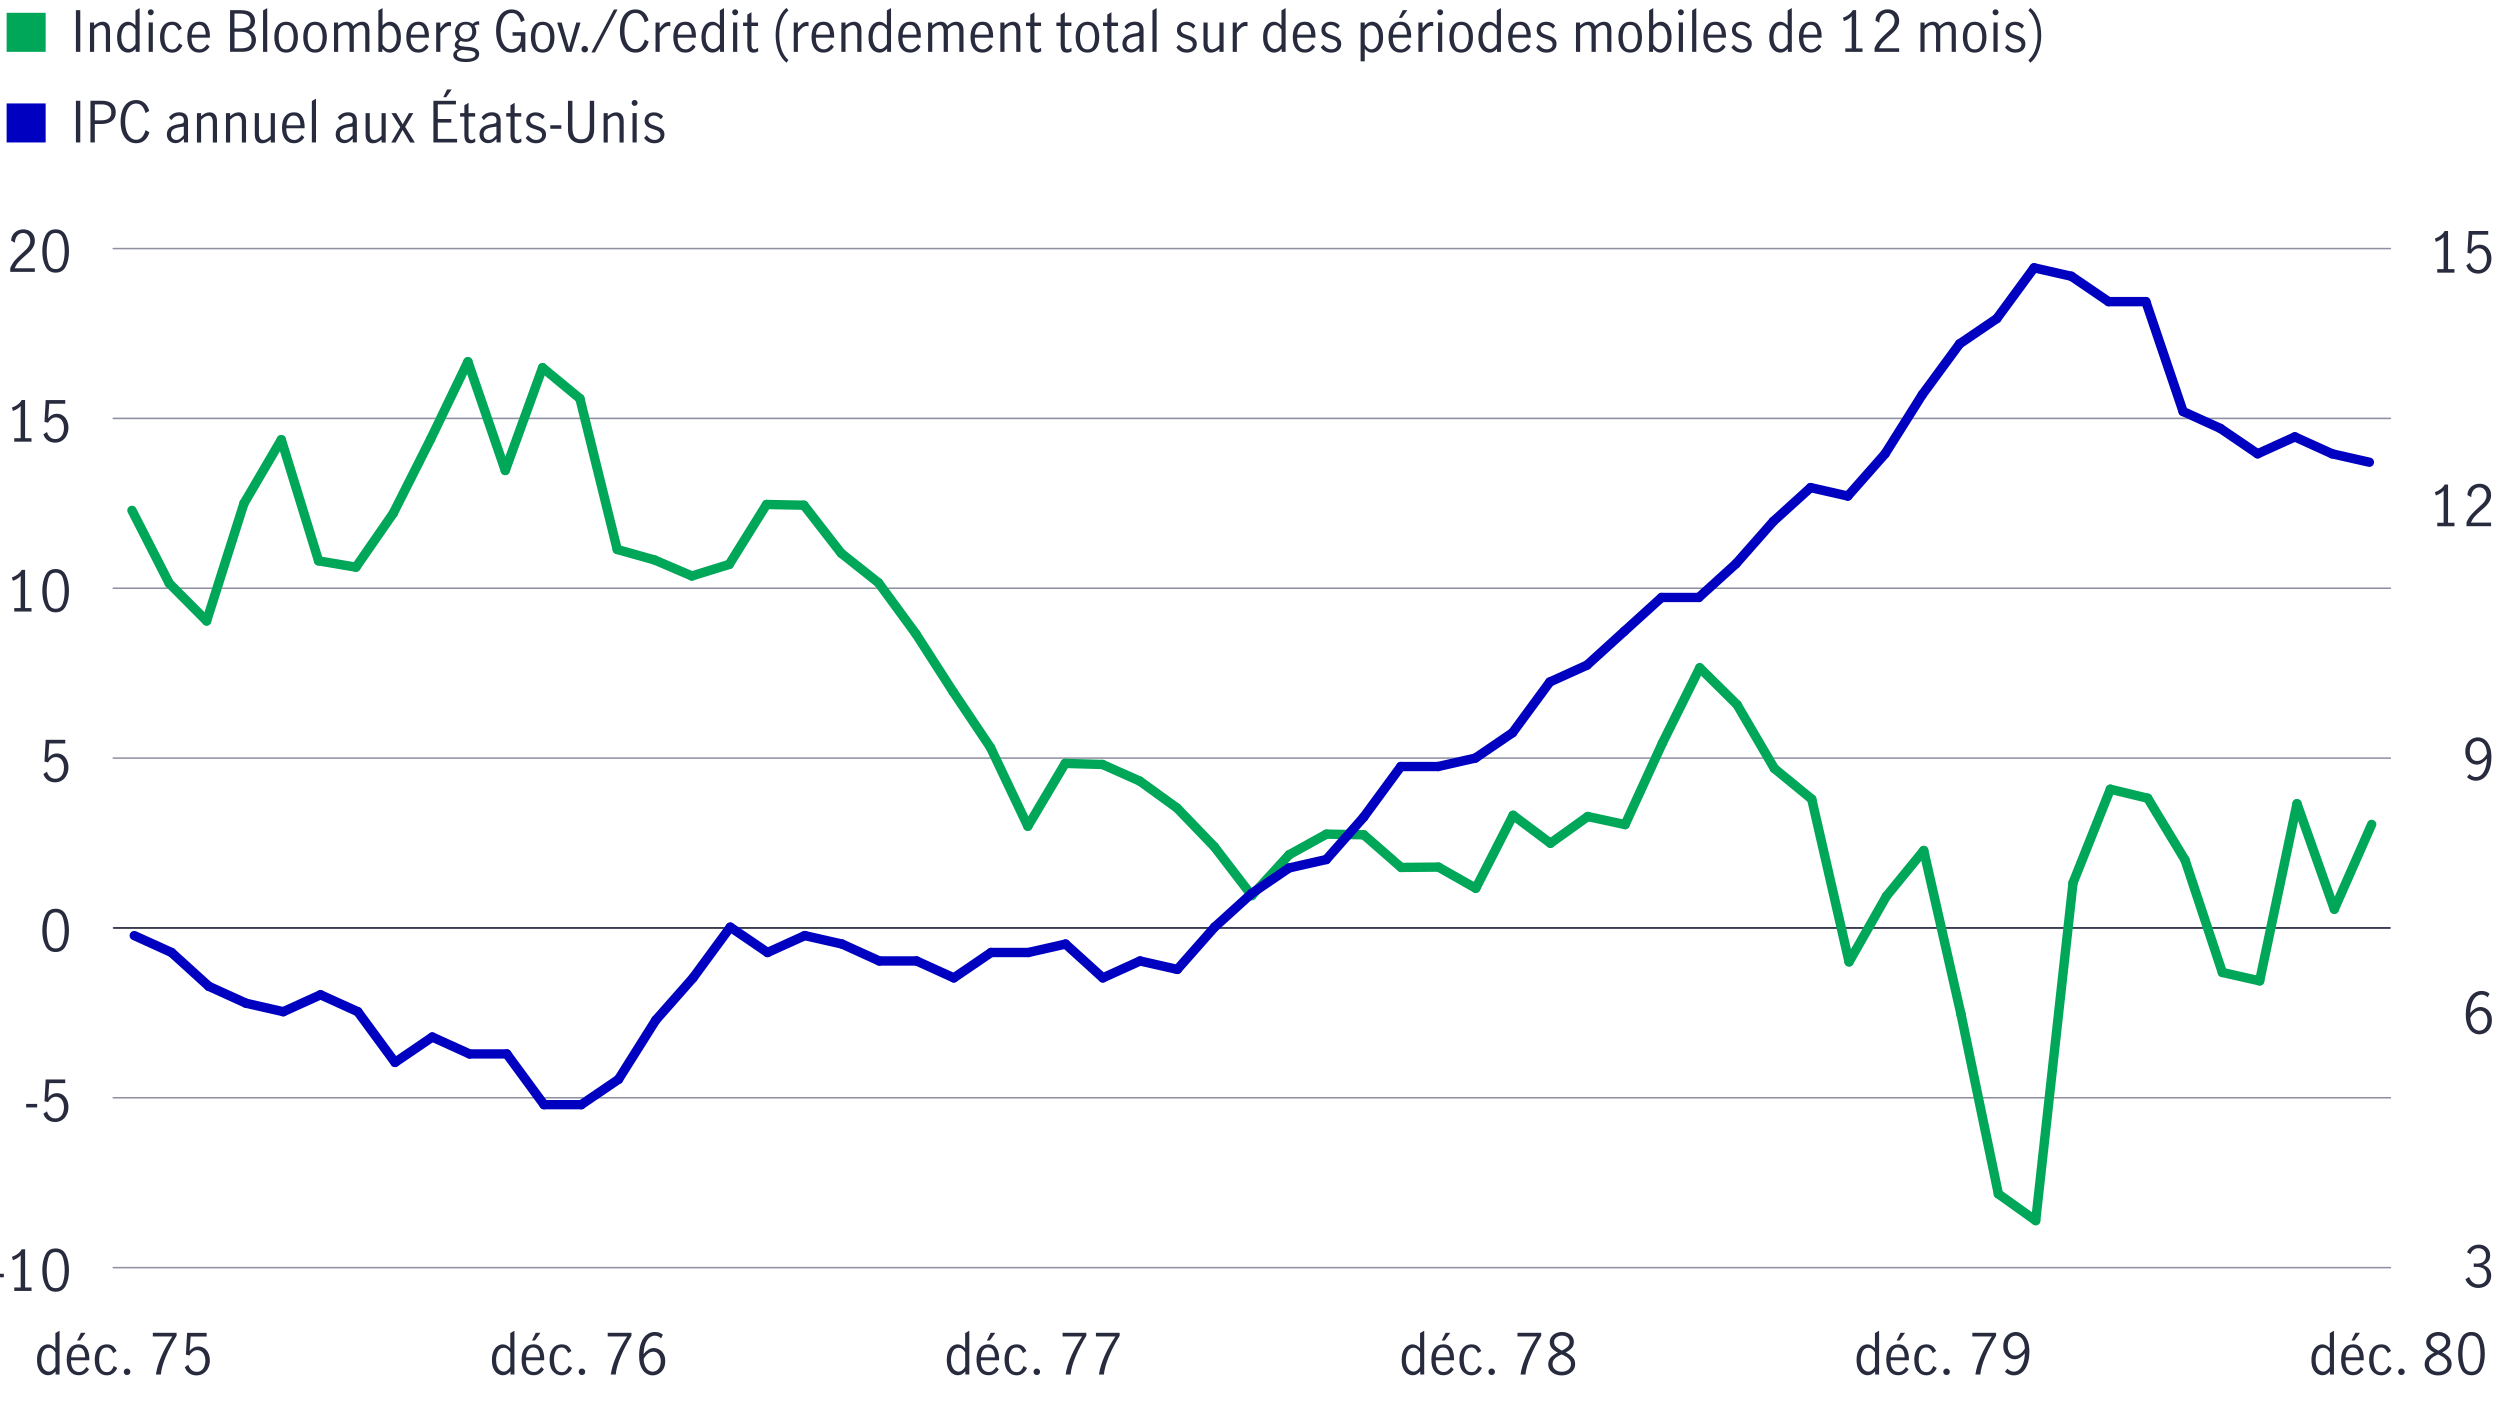 <?xml version="1.0" encoding="UTF-8"?><svg xmlns="http://www.w3.org/2000/svg" viewBox="0 0 800 451.41"><defs><style>.cls-1{fill:#00a758;}.cls-2{fill:#0000c1;}.cls-3{fill:#282b3e;}.cls-4{stroke:#8e90a2;}.cls-4,.cls-5{stroke-width:.5px;}.cls-4,.cls-5,.cls-6,.cls-7{fill:none;}.cls-4,.cls-6,.cls-7{stroke-linecap:round;stroke-linejoin:round;}.cls-5{stroke:#282b3e;stroke-miterlimit:10;}.cls-6{stroke:#00a758;}.cls-6,.cls-7{stroke-width:3px;}.cls-7{stroke:#0000c1;}</style></defs><g id="Pie_chart_2"><g><line class="cls-4" x1="36.26" y1="296.94" x2="764.9" y2="296.94"/><g><line class="cls-4" x1="36.26" y1="405.64" x2="764.9" y2="405.64"/><line class="cls-4" x1="36.26" y1="351.29" x2="764.9" y2="351.29"/><line class="cls-5" x1="36.26" y1="296.94" x2="764.9" y2="296.94"/><line class="cls-4" x1="36.26" y1="242.59" x2="764.9" y2="242.59"/><line class="cls-4" x1="36.26" y1="188.24" x2="764.9" y2="188.24"/><line class="cls-4" x1="36.26" y1="133.89" x2="764.9" y2="133.89"/><line class="cls-4" x1="36.26" y1="79.54" x2="764.9" y2="79.54"/></g><g><line class="cls-6" x1="54.17" y1="186.69" x2="42.23" y2="163.33"/><line class="cls-6" x1="66.12" y1="198.7" x2="54.17" y2="186.69"/><line class="cls-6" x1="78.06" y1="161.11" x2="66.12" y2="198.7"/><line class="cls-6" x1="90.01" y1="140.71" x2="78.06" y2="161.11"/><line class="cls-6" x1="101.95" y1="179.48" x2="90.01" y2="140.71"/><line class="cls-6" x1="113.9" y1="181.49" x2="101.95" y2="179.48"/><line class="cls-6" x1="125.84" y1="164.25" x2="113.9" y2="181.49"/><line class="cls-6" x1="137.79" y1="140.54" x2="125.84" y2="164.25"/><line class="cls-6" x1="149.73" y1="115.77" x2="137.79" y2="140.54"/><line class="cls-6" x1="161.68" y1="150.55" x2="149.73" y2="115.77"/><line class="cls-6" x1="173.62" y1="117.67" x2="161.68" y2="150.55"/><line class="cls-6" x1="185.57" y1="127.54" x2="173.62" y2="117.67"/><line class="cls-6" x1="197.51" y1="175.83" x2="185.57" y2="127.54"/><line class="cls-6" x1="209.46" y1="179.19" x2="197.51" y2="175.83"/><line class="cls-6" x1="221.4" y1="184.31" x2="209.46" y2="179.19"/><line class="cls-6" x1="233.35" y1="180.61" x2="221.4" y2="184.31"/><line class="cls-6" x1="245.29" y1="161.43" x2="233.35" y2="180.61"/><line class="cls-6" x1="257.24" y1="161.67" x2="245.29" y2="161.43"/><line class="cls-6" x1="269.18" y1="177.02" x2="257.24" y2="161.67"/><line class="cls-6" x1="281.13" y1="186.51" x2="269.18" y2="177.02"/><line class="cls-6" x1="293.07" y1="202.81" x2="281.13" y2="186.51"/><line class="cls-6" x1="305.02" y1="221.39" x2="293.07" y2="202.81"/><line class="cls-6" x1="316.96" y1="239.21" x2="305.02" y2="221.39"/><line class="cls-6" x1="328.91" y1="264.39" x2="316.96" y2="239.21"/><line class="cls-6" x1="340.85" y1="244.29" x2="328.91" y2="264.39"/><line class="cls-6" x1="352.8" y1="244.63" x2="340.85" y2="244.29"/><line class="cls-6" x1="364.74" y1="249.95" x2="352.8" y2="244.63"/><line class="cls-6" x1="376.69" y1="258.6" x2="364.74" y2="249.95"/><line class="cls-6" x1="388.63" y1="271.01" x2="376.69" y2="258.6"/><line class="cls-6" x1="400.58" y1="286.59" x2="388.63" y2="271.01"/><line class="cls-6" x1="412.52" y1="273.52" x2="400.58" y2="286.59"/><line class="cls-6" x1="424.47" y1="266.92" x2="412.52" y2="273.52"/><line class="cls-6" x1="436.41" y1="267.14" x2="424.47" y2="266.92"/><line class="cls-6" x1="448.36" y1="277.58" x2="436.41" y2="267.14"/><line class="cls-6" x1="460.3" y1="277.47" x2="448.36" y2="277.58"/><line class="cls-6" x1="472.25" y1="284.25" x2="460.3" y2="277.47"/><line class="cls-6" x1="484.19" y1="260.89" x2="472.25" y2="284.25"/><line class="cls-6" x1="496.14" y1="269.84" x2="484.19" y2="260.89"/><line class="cls-6" x1="508.08" y1="261.29" x2="496.14" y2="269.84"/><line class="cls-6" x1="520.03" y1="263.87" x2="508.08" y2="261.29"/><line class="cls-6" x1="531.97" y1="237.77" x2="520.03" y2="263.87"/><line class="cls-6" x1="543.92" y1="213.7" x2="531.97" y2="237.77"/><line class="cls-6" x1="555.86" y1="225.51" x2="543.92" y2="213.7"/><line class="cls-6" x1="567.81" y1="245.93" x2="555.86" y2="225.51"/><line class="cls-6" x1="579.75" y1="255.72" x2="567.81" y2="245.93"/><line class="cls-6" x1="591.7" y1="307.8" x2="579.75" y2="255.72"/><line class="cls-6" x1="603.64" y1="286.79" x2="591.7" y2="307.8"/><line class="cls-6" x1="615.59" y1="272.16" x2="603.64" y2="286.79"/><line class="cls-6" x1="627.53" y1="324.62" x2="615.59" y2="272.16"/><line class="cls-6" x1="639.48" y1="382.06" x2="627.53" y2="324.62"/><line class="cls-6" x1="651.42" y1="390.59" x2="639.48" y2="382.06"/><line class="cls-6" x1="663.37" y1="282.49" x2="651.42" y2="390.59"/><line class="cls-6" x1="675.31" y1="252.55" x2="663.37" y2="282.49"/><line class="cls-6" x1="687.26" y1="255.43" x2="675.31" y2="252.55"/><line class="cls-6" x1="699.2" y1="275.17" x2="687.26" y2="255.43"/><line class="cls-6" x1="711.15" y1="311.18" x2="699.2" y2="275.17"/><line class="cls-6" x1="723.09" y1="313.88" x2="711.15" y2="311.18"/><line class="cls-6" x1="735.04" y1="257.2" x2="723.09" y2="313.88"/><line class="cls-6" x1="746.98" y1="290.94" x2="735.04" y2="257.2"/><line class="cls-6" x1="758.93" y1="263.81" x2="746.98" y2="290.94"/></g></g><g><line class="cls-7" x1="54.89" y1="304.8" x2="42.97" y2="299.39"/><line class="cls-7" x1="66.81" y1="315.62" x2="54.89" y2="304.8"/><line class="cls-7" x1="78.73" y1="321.03" x2="66.81" y2="315.62"/><line class="cls-7" x1="90.65" y1="323.74" x2="78.73" y2="321.03"/><line class="cls-7" x1="102.57" y1="318.33" x2="90.65" y2="323.74"/><line class="cls-7" x1="114.49" y1="323.74" x2="102.57" y2="318.33"/><line class="cls-7" x1="126.41" y1="339.97" x2="114.49" y2="323.74"/><line class="cls-7" x1="138.33" y1="331.85" x2="126.41" y2="339.97"/><line class="cls-7" x1="150.25" y1="337.26" x2="138.33" y2="331.85"/><line class="cls-7" x1="162.17" y1="337.26" x2="150.25" y2="337.26"/><line class="cls-7" x1="174.09" y1="353.49" x2="162.17" y2="337.26"/><line class="cls-7" x1="186.01" y1="353.49" x2="174.09" y2="353.49"/><line class="cls-7" x1="197.93" y1="345.38" x2="186.01" y2="353.49"/><line class="cls-7" x1="209.85" y1="326.44" x2="197.93" y2="345.38"/><line class="cls-7" x1="221.77" y1="312.92" x2="209.85" y2="326.44"/><line class="cls-7" x1="233.69" y1="296.69" x2="221.77" y2="312.92"/><line class="cls-7" x1="245.61" y1="304.8" x2="233.69" y2="296.69"/><line class="cls-7" x1="257.53" y1="299.39" x2="245.61" y2="304.8"/><line class="cls-7" x1="269.46" y1="302.1" x2="257.53" y2="299.39"/><line class="cls-7" x1="281.38" y1="307.51" x2="269.46" y2="302.1"/><line class="cls-7" x1="293.3" y1="307.51" x2="281.38" y2="307.51"/><line class="cls-7" x1="305.22" y1="312.92" x2="293.3" y2="307.51"/><line class="cls-7" x1="317.14" y1="304.8" x2="305.22" y2="312.92"/><line class="cls-7" x1="329.06" y1="304.8" x2="317.14" y2="304.8"/><line class="cls-7" x1="340.98" y1="302.1" x2="329.06" y2="304.8"/><line class="cls-7" x1="352.9" y1="312.92" x2="340.98" y2="302.1"/><line class="cls-7" x1="364.82" y1="307.51" x2="352.9" y2="312.92"/><line class="cls-7" x1="376.74" y1="310.21" x2="364.82" y2="307.51"/><line class="cls-7" x1="388.66" y1="296.69" x2="376.74" y2="310.21"/><line class="cls-7" x1="400.58" y1="285.87" x2="388.66" y2="296.69"/><line class="cls-7" x1="412.5" y1="277.75" x2="400.58" y2="285.87"/><line class="cls-7" x1="424.42" y1="275.05" x2="412.5" y2="277.75"/><line class="cls-7" x1="436.34" y1="261.52" x2="424.42" y2="275.05"/><line class="cls-7" x1="448.26" y1="245.29" x2="436.34" y2="261.52"/><line class="cls-7" x1="460.18" y1="245.29" x2="448.26" y2="245.29"/><line class="cls-7" x1="472.1" y1="242.59" x2="460.18" y2="245.29"/><line class="cls-7" x1="484.02" y1="234.47" x2="472.1" y2="242.59"/><line class="cls-7" x1="495.94" y1="218.24" x2="484.02" y2="234.47"/><line class="cls-7" x1="507.86" y1="212.83" x2="495.94" y2="218.24"/><line class="cls-7" x1="519.78" y1="202.01" x2="507.86" y2="212.83"/><line class="cls-7" x1="531.7" y1="191.19" x2="519.78" y2="202.01"/><line class="cls-7" x1="543.62" y1="191.19" x2="531.7" y2="191.19"/><line class="cls-7" x1="555.54" y1="180.37" x2="543.62" y2="191.19"/><line class="cls-7" x1="567.46" y1="166.85" x2="555.54" y2="180.37"/><line class="cls-7" x1="579.39" y1="156.03" x2="567.46" y2="166.85"/><line class="cls-7" x1="591.31" y1="158.73" x2="579.39" y2="156.03"/><line class="cls-7" x1="603.23" y1="145.21" x2="591.31" y2="158.73"/><line class="cls-7" x1="615.15" y1="126.27" x2="603.23" y2="145.21"/><line class="cls-7" x1="627.07" y1="110.04" x2="615.15" y2="126.27"/><line class="cls-7" x1="638.99" y1="101.93" x2="627.07" y2="110.04"/><line class="cls-7" x1="650.91" y1="85.7" x2="638.99" y2="101.93"/><line class="cls-7" x1="662.83" y1="88.4" x2="650.91" y2="85.7"/><line class="cls-7" x1="674.75" y1="96.52" x2="662.83" y2="88.4"/><line class="cls-7" x1="686.67" y1="96.52" x2="674.75" y2="96.52"/><line class="cls-7" x1="698.59" y1="131.68" x2="686.67" y2="96.52"/><line class="cls-7" x1="710.51" y1="137.09" x2="698.59" y2="131.68"/><line class="cls-7" x1="722.43" y1="145.21" x2="710.51" y2="137.09"/><line class="cls-7" x1="734.35" y1="139.8" x2="722.43" y2="145.21"/><line class="cls-7" x1="746.27" y1="145.21" x2="734.35" y2="139.8"/><line class="cls-7" x1="758.19" y1="147.91" x2="746.27" y2="145.21"/></g><g><path class="cls-1" d="M14.61,16.59H2.12V4.1H14.61v12.49Z"/><path class="cls-3" d="M24.29,3.25h1.4v13.34h-1.4V3.25Z"/><path class="cls-3" d="M30.11,7.2v.99c.42-.37,.85-.67,1.29-.9,.44-.23,.92-.34,1.45-.34,.7,0,1.26,.23,1.7,.68,.44,.45,.66,1.2,.66,2.26v6.71h-1.33v-6.68c0-.49-.12-.93-.35-1.31-.23-.38-.59-.58-1.07-.58-.67,0-1.45,.43-2.34,1.28v7.29h-1.33V7.2h1.33Z"/><path class="cls-3" d="M39.38,16.37c-.54-.32-.99-.84-1.36-1.57-.37-.73-.55-1.67-.55-2.83s.17-2.09,.52-2.84c.35-.76,.79-1.31,1.33-1.66,.54-.35,1.09-.52,1.66-.52,.43,0,.84,.11,1.23,.33,.39,.22,.77,.52,1.14,.89V3.34l1.33-.77v14.02h-1.26v-1.01c-.38,.42-.76,.74-1.13,.94-.37,.21-.8,.32-1.3,.32-.54,0-1.08-.16-1.62-.48Zm3.09-1.16c.38-.32,.68-.7,.89-1.12v-4.59c-.25-.42-.55-.77-.9-1.04-.35-.27-.74-.41-1.19-.41-.84,0-1.46,.39-1.86,1.16-.4,.77-.6,1.7-.6,2.76,0,.8,.12,1.49,.35,2.04,.23,.56,.54,.98,.92,1.25,.38,.28,.78,.41,1.2,.41s.82-.16,1.2-.49Z"/><path class="cls-3" d="M47.58,4.6c-.19-.19-.28-.41-.28-.67s.09-.49,.28-.67,.4-.28,.66-.28,.47,.09,.67,.28c.19,.19,.29,.41,.29,.67s-.1,.47-.29,.67c-.19,.19-.41,.29-.67,.29s-.47-.1-.66-.29Zm0,2.59h1.33v9.4h-1.33V7.2Z"/><path class="cls-3" d="M52.27,15.58c-.71-.85-1.06-2.08-1.06-3.69,0-1.06,.16-1.96,.49-2.7,.32-.74,.78-1.3,1.36-1.68s1.26-.57,2.03-.57,1.42,.19,1.91,.56,.89,.9,1.19,1.58l-1.08,.68c-.18-.52-.44-.94-.77-1.29-.34-.34-.77-.51-1.3-.51-.89,0-1.52,.39-1.88,1.17-.37,.78-.55,1.7-.55,2.75,0,1.14,.19,2.08,.58,2.83,.38,.74,1.02,1.12,1.91,1.12,.56,0,1.02-.18,1.36-.55,.34-.37,.62-.84,.84-1.43l1.1,.65c-.3,.71-.74,1.28-1.32,1.71s-1.24,.65-1.97,.65c-1.16,0-2.1-.43-2.81-1.28Z"/><path class="cls-3" d="M60.96,15.57c-.68-.85-1.03-2.09-1.03-3.71s.34-2.78,1.03-3.64c.69-.85,1.63-1.28,2.82-1.28s1.99,.42,2.55,1.27,.84,1.98,.84,3.39c0,.19,0,.34-.02,.45h-5.85c-.01,1.27,.22,2.21,.69,2.83,.47,.61,1.11,.92,1.9,.92,.47,0,.91-.15,1.32-.46s.75-.69,1.02-1.16l.83,.77c-.35,.56-.8,1.02-1.37,1.37-.56,.35-1.22,.52-1.96,.52-1.16,0-2.09-.43-2.77-1.28Zm4.34-6.7c-.35-.6-.89-.9-1.64-.9-.49,0-.91,.15-1.26,.46s-.61,.7-.77,1.18c-.17,.48-.26,.98-.27,1.49h4.45c.01-.89-.16-1.63-.5-2.23Z"/><path class="cls-3" d="M77.03,3.25c1.67,0,2.85,.34,3.54,1.01,.69,.67,1.04,1.5,1.04,2.48,0,.7-.18,1.29-.54,1.79-.36,.5-.87,.85-1.53,1.05,.76,.25,1.34,.66,1.75,1.21,.41,.56,.62,1.24,.62,2.04,0,1.03-.34,1.91-1.03,2.65-.68,.73-1.8,1.1-3.35,1.1h-3.91V3.25h3.4Zm2.21,5.36c.63-.31,.94-.92,.94-1.84,0-1.61-1.09-2.41-3.28-2.41h-1.87v4.72h1.75c1.01,0,1.83-.16,2.46-.47Zm.49,6.17c.51-.46,.77-1.1,.77-1.92,0-1.8-1.16-2.7-3.49-2.7h-1.96v5.31h1.94c1.32,0,2.23-.23,2.75-.69Z"/><path class="cls-3" d="M84.18,3.34l1.33-.77v14.02h-1.33V3.34Z"/><path class="cls-3" d="M88.81,15.57c-.69-.85-1.03-2.08-1.03-3.67s.34-2.82,1.03-3.67c.69-.85,1.6-1.28,2.75-1.28s2.07,.43,2.75,1.28c.68,.85,1.02,2.08,1.02,3.67s-.34,2.82-1.02,3.67c-.68,.85-1.59,1.28-2.75,1.28s-2.06-.43-2.75-1.28Zm4.63-.92c.35-.78,.53-1.7,.53-2.75s-.18-1.97-.53-2.75c-.35-.78-.98-1.17-1.88-1.17s-1.54,.39-1.88,1.16c-.34,.77-.51,1.7-.51,2.76s.17,1.99,.51,2.76c.34,.77,.97,1.16,1.88,1.16s1.53-.39,1.88-1.17Z"/><path class="cls-3" d="M98.07,15.57c-.69-.85-1.03-2.08-1.03-3.67s.34-2.82,1.03-3.67c.69-.85,1.6-1.28,2.75-1.28s2.07,.43,2.75,1.28c.68,.85,1.02,2.08,1.02,3.67s-.34,2.82-1.02,3.67c-.68,.85-1.59,1.28-2.75,1.28s-2.06-.43-2.75-1.28Zm4.63-.92c.35-.78,.53-1.7,.53-2.75s-.18-1.97-.53-2.75c-.35-.78-.98-1.17-1.88-1.17s-1.54,.39-1.88,1.16c-.34,.77-.51,1.7-.51,2.76s.17,1.99,.51,2.76c.34,.77,.97,1.16,1.88,1.16s1.53-.39,1.88-1.17Z"/><path class="cls-3" d="M108.19,7.2v.99c.43-.38,.85-.69,1.27-.91,.41-.22,.88-.33,1.41-.33,1.07,0,1.78,.47,2.12,1.4,.53-.47,1-.82,1.42-1.05,.42-.23,.9-.35,1.44-.35,.73,0,1.31,.23,1.73,.68,.42,.46,.63,1.19,.63,2.21v6.75h-1.33v-6.79c0-.47-.11-.88-.32-1.24-.22-.36-.56-.54-1.04-.54-.7,0-1.46,.43-2.3,1.3v7.27h-1.35v-6.79c0-.47-.11-.88-.32-1.24-.22-.36-.56-.54-1.04-.54-.7,0-1.46,.43-2.3,1.3v7.27h-1.33V7.2h1.33Z"/><path class="cls-3" d="M123.45,16.52c-.38-.22-.75-.53-1.11-.94v1.01h-1.26V3.34l1.33-.77v5.6c.79-.82,1.59-1.22,2.39-1.22,.58,0,1.13,.17,1.66,.51s.96,.89,1.31,1.64,.51,1.7,.51,2.85-.18,2.11-.55,2.84c-.37,.73-.82,1.26-1.35,1.58-.53,.32-1.08,.48-1.63,.48-.49,0-.93-.11-1.3-.32Zm2.21-1.17c.38-.26,.69-.67,.93-1.23,.24-.56,.36-1.25,.36-2.08,0-1.03-.21-1.94-.62-2.72-.41-.78-1.03-1.17-1.85-1.17-.44,0-.84,.13-1.2,.4-.35,.26-.65,.6-.87,1.01v4.59c.22,.42,.51,.79,.89,1.12s.77,.49,1.18,.49,.8-.13,1.18-.4Z"/><path class="cls-3" d="M131.05,15.57c-.68-.85-1.03-2.09-1.03-3.71s.34-2.78,1.03-3.64c.69-.85,1.63-1.28,2.82-1.28s1.99,.42,2.55,1.27,.84,1.98,.84,3.39c0,.19,0,.34-.02,.45h-5.85c-.01,1.27,.22,2.21,.69,2.83,.47,.61,1.11,.92,1.9,.92,.47,0,.91-.15,1.32-.46s.75-.69,1.02-1.16l.83,.77c-.35,.56-.8,1.02-1.37,1.37-.56,.35-1.22,.52-1.96,.52-1.16,0-2.09-.43-2.77-1.28Zm4.34-6.7c-.35-.6-.89-.9-1.64-.9-.49,0-.91,.15-1.26,.46s-.61,.7-.77,1.18c-.17,.48-.26,.98-.27,1.49h4.45c.01-.89-.16-1.63-.5-2.23Z"/><path class="cls-3" d="M140.9,7.2v1.84c.48-.68,.94-1.19,1.39-1.53s.96-.5,1.55-.5c.16,0,.31,.02,.47,.05v1.33c-.24-.05-.44-.07-.59-.07-.46,0-.9,.17-1.33,.5s-.92,.89-1.48,1.68v6.1h-1.33V7.2h1.33Z"/><path class="cls-3" d="M152.92,7.86c-.32,0-.69,.13-1.1,.38,.38,.54,.58,1.18,.58,1.93,0,.64-.15,1.2-.45,1.69-.3,.49-.71,.87-1.22,1.13-.52,.26-1.09,.4-1.71,.4s-1.13-.11-1.6-.32c-.48,.38-.72,.74-.72,1.08,0,.38,.61,.64,1.84,.76l1.58,.13c1.04,.1,1.84,.32,2.39,.66,.55,.34,.83,.86,.83,1.56,0,.84-.38,1.48-1.15,1.93-.77,.44-1.8,.67-3.1,.67s-2.31-.2-3.01-.61c-.7-.41-1.04-.97-1.04-1.67,0-.82,.53-1.43,1.58-1.84-.36-.13-.63-.31-.82-.54s-.28-.49-.28-.79,.08-.59,.24-.85c.16-.25,.46-.57,.91-.95-.35-.28-.61-.62-.79-1.04s-.27-.87-.27-1.36c0-.64,.15-1.2,.45-1.69,.3-.49,.71-.87,1.23-1.14,.52-.27,1.11-.41,1.75-.41,.85,0,1.58,.23,2.2,.68,.31-.28,.6-.48,.86-.62,.26-.14,.55-.21,.86-.21l.38,.02v1.12c-.14-.05-.29-.07-.43-.07Zm-5.09,8.1c-.59,.18-1,.38-1.25,.59s-.37,.5-.37,.86c0,.48,.27,.84,.82,1.07,.55,.23,1.27,.35,2.19,.35,.82,0,1.51-.11,2.07-.34,.56-.23,.85-.59,.85-1.1,0-.38-.19-.66-.56-.84s-1-.31-1.87-.4l-1.87-.2Zm2.72-4.14c.37-.42,.56-.97,.56-1.66s-.17-1.24-.52-1.67c-.35-.43-.86-.64-1.53-.64s-1.2,.23-1.57,.68c-.38,.45-.57,1-.57,1.67s.19,1.18,.57,1.61c.38,.43,.88,.64,1.52,.64s1.18-.21,1.55-.63Z"/><path class="cls-3" d="M161.1,16c-.75-.56-1.33-1.37-1.74-2.4-.41-1.04-.61-2.26-.61-3.66s.2-2.68,.6-3.72,.98-1.83,1.72-2.38c.74-.55,1.63-.83,2.66-.83s1.97,.31,2.68,.94c.71,.62,1.2,1.47,1.48,2.54l-1.19,.59c-.2-.86-.55-1.57-1.03-2.11s-1.13-.82-1.96-.82c-.7,0-1.31,.23-1.84,.68-.53,.46-.94,1.12-1.23,1.99s-.44,1.91-.44,3.12,.15,2.18,.44,3.05c.29,.87,.71,1.54,1.23,2.02,.53,.47,1.14,.71,1.84,.71,.58,0,1.09-.14,1.54-.43,.45-.29,.8-.69,1.05-1.21,.25-.52,.38-1.12,.38-1.79v-.85h-2.66v-1.13h4.09v6.3h-1.13l-.09-1.6c-.29,.6-.71,1.06-1.27,1.38-.56,.32-1.19,.48-1.9,.48-1,0-1.87-.28-2.62-.85Z"/><path class="cls-3" d="M170.91,15.57c-.69-.85-1.03-2.08-1.03-3.67s.34-2.82,1.03-3.67c.69-.85,1.6-1.28,2.75-1.28s2.07,.43,2.75,1.28c.68,.85,1.02,2.08,1.02,3.67s-.34,2.82-1.02,3.67c-.68,.85-1.59,1.28-2.75,1.28s-2.06-.43-2.75-1.28Zm4.63-.92c.35-.78,.53-1.7,.53-2.75s-.18-1.97-.53-2.75c-.35-.78-.98-1.17-1.88-1.17s-1.54,.39-1.88,1.16c-.34,.77-.51,1.7-.51,2.76s.17,1.99,.51,2.76c.34,.77,.97,1.16,1.88,1.16s1.53-.39,1.88-1.17Z"/><path class="cls-3" d="M178.28,7.2h1.44l2.34,8.08h.04l2.32-8.08h1.35l-2.9,9.4h-1.62l-2.97-9.4Z"/><path class="cls-3" d="M186.37,16.48c-.2-.2-.3-.44-.3-.73s.1-.55,.3-.76c.2-.2,.44-.31,.73-.31s.55,.1,.76,.31,.31,.46,.31,.76-.1,.53-.31,.73-.46,.3-.76,.3-.53-.1-.73-.3Z"/><path class="cls-3" d="M196.44,3.06h1.17l-7.22,13.73h-1.15l7.2-13.73Z"/><path class="cls-3" d="M200.72,16.02c-.75-.56-1.33-1.37-1.74-2.41-.41-1.04-.61-2.27-.61-3.67s.2-2.66,.6-3.71,.98-1.84,1.72-2.39c.74-.55,1.63-.83,2.65-.83,1.08,0,1.98,.31,2.7,.95,.72,.63,1.22,1.48,1.49,2.56l-1.22,.65c-.19-.89-.53-1.61-1.03-2.18-.49-.56-1.14-.85-1.94-.85-.7,0-1.31,.23-1.84,.68-.53,.46-.94,1.12-1.23,1.99s-.44,1.91-.44,3.12c0,1.14,.15,2.15,.44,3.02s.71,1.56,1.24,2.04c.53,.49,1.14,.73,1.83,.73,.79,0,1.44-.3,1.94-.89,.5-.59,.85-1.32,1.05-2.19l1.24,.68c-.28,1.07-.78,1.92-1.5,2.56-.73,.64-1.64,.96-2.73,.96-1,0-1.87-.28-2.62-.85Z"/><path class="cls-3" d="M211.09,7.2v1.84c.48-.68,.94-1.19,1.39-1.53s.96-.5,1.55-.5c.16,0,.31,.02,.47,.05v1.33c-.24-.05-.44-.07-.59-.07-.46,0-.9,.17-1.33,.5s-.92,.89-1.48,1.68v6.1h-1.33V7.2h1.33Z"/><path class="cls-3" d="M216.49,15.57c-.68-.85-1.03-2.09-1.03-3.71s.34-2.78,1.03-3.64c.69-.85,1.63-1.28,2.82-1.28s1.99,.42,2.55,1.27,.84,1.98,.84,3.39c0,.19,0,.34-.02,.45h-5.85c-.01,1.27,.22,2.21,.69,2.83,.47,.61,1.11,.92,1.9,.92,.47,0,.91-.15,1.32-.46s.75-.69,1.02-1.16l.83,.77c-.35,.56-.8,1.02-1.37,1.37-.56,.35-1.22,.52-1.96,.52-1.16,0-2.09-.43-2.77-1.28Zm4.34-6.7c-.35-.6-.89-.9-1.64-.9-.49,0-.91,.15-1.26,.46s-.61,.7-.77,1.18c-.17,.48-.26,.98-.27,1.49h4.45c.01-.89-.16-1.63-.5-2.23Z"/><path class="cls-3" d="M226.38,16.37c-.54-.32-.99-.84-1.36-1.57-.37-.73-.55-1.67-.55-2.83s.17-2.09,.52-2.84c.35-.76,.79-1.31,1.33-1.66,.54-.35,1.09-.52,1.66-.52,.43,0,.84,.11,1.23,.33,.39,.22,.77,.52,1.14,.89V3.34l1.33-.77v14.02h-1.26v-1.01c-.38,.42-.76,.74-1.13,.94-.37,.21-.8,.32-1.3,.32-.54,0-1.08-.16-1.62-.48Zm3.09-1.16c.38-.32,.68-.7,.89-1.12v-4.59c-.25-.42-.55-.77-.9-1.04-.35-.27-.74-.41-1.19-.41-.84,0-1.46,.39-1.86,1.16-.4,.77-.6,1.7-.6,2.76,0,.8,.12,1.49,.35,2.04,.23,.56,.54,.98,.92,1.25,.38,.28,.78,.41,1.2,.41s.82-.16,1.2-.49Z"/><path class="cls-3" d="M234.58,4.6c-.19-.19-.28-.41-.28-.67s.09-.49,.28-.67,.4-.28,.66-.28,.47,.09,.67,.28c.19,.19,.29,.41,.29,.67s-.1,.47-.29,.67c-.19,.19-.41,.29-.67,.29s-.47-.1-.66-.29Zm0,2.59h1.33v9.4h-1.33V7.2Z"/><path class="cls-3" d="M239.62,16.21c-.32-.43-.48-1.12-.48-2.08v-5.81h-1.37v-1.12h1.37v-2.5l1.33-.81v3.31h2.11v1.12h-2.11v6.07c0,.91,.33,1.37,.99,1.37,.35,0,.73-.16,1.13-.47l.04,1.13c-.48,.29-.98,.43-1.49,.43-.7,0-1.2-.21-1.52-.64Z"/><path class="cls-3" d="M249.18,16.61c-.65-1.55-.97-3.32-.97-5.33,0-1.34,.16-2.6,.47-3.75,.31-1.16,.73-2.16,1.26-3.01,.53-.85,1.12-1.51,1.76-1.99l.59,.81c-.88,.74-1.58,1.79-2.12,3.14-.54,1.35-.81,2.94-.81,4.78s.27,3.46,.82,4.83,1.25,2.41,2.12,3.11l-.61,.86c-1.02-.76-1.85-1.91-2.5-3.46Z"/><path class="cls-3" d="M255.32,7.2v1.84c.48-.68,.94-1.19,1.39-1.53s.96-.5,1.55-.5c.16,0,.31,.02,.47,.05v1.33c-.24-.05-.44-.07-.59-.07-.46,0-.9,.17-1.33,.5s-.92,.89-1.48,1.68v6.1h-1.33V7.2h1.33Z"/><path class="cls-3" d="M260.72,15.57c-.68-.85-1.03-2.09-1.03-3.71s.34-2.78,1.03-3.64c.69-.85,1.63-1.28,2.82-1.28s1.99,.42,2.55,1.27,.84,1.98,.84,3.39c0,.19,0,.34-.02,.45h-5.85c-.01,1.27,.22,2.21,.69,2.83,.47,.61,1.11,.92,1.9,.92,.47,0,.91-.15,1.32-.46s.75-.69,1.02-1.16l.83,.77c-.35,.56-.8,1.02-1.37,1.37-.56,.35-1.22,.52-1.96,.52-1.16,0-2.09-.43-2.77-1.28Zm4.34-6.7c-.35-.6-.89-.9-1.64-.9-.49,0-.91,.15-1.26,.46s-.61,.7-.77,1.18c-.17,.48-.26,.98-.27,1.49h4.45c.01-.89-.16-1.63-.5-2.23Z"/><path class="cls-3" d="M270.56,7.2v.99c.42-.37,.85-.67,1.29-.9,.44-.23,.92-.34,1.45-.34,.7,0,1.26,.23,1.7,.68,.44,.45,.66,1.2,.66,2.26v6.71h-1.33v-6.68c0-.49-.12-.93-.35-1.31-.23-.38-.59-.58-1.07-.58-.67,0-1.45,.43-2.34,1.28v7.29h-1.33V7.2h1.33Z"/><path class="cls-3" d="M279.83,16.37c-.54-.32-.99-.84-1.36-1.57-.37-.73-.55-1.67-.55-2.83s.17-2.09,.52-2.84c.35-.76,.79-1.31,1.33-1.66,.54-.35,1.09-.52,1.66-.52,.43,0,.84,.11,1.23,.33,.39,.22,.77,.52,1.14,.89V3.34l1.33-.77v14.02h-1.26v-1.01c-.38,.42-.76,.74-1.13,.94-.37,.21-.8,.32-1.3,.32-.54,0-1.08-.16-1.62-.48Zm3.09-1.16c.38-.32,.68-.7,.89-1.12v-4.59c-.25-.42-.55-.77-.9-1.04-.35-.27-.74-.41-1.19-.41-.84,0-1.46,.39-1.86,1.16-.4,.77-.6,1.7-.6,2.76,0,.8,.12,1.49,.35,2.04,.23,.56,.54,.98,.92,1.25,.38,.28,.78,.41,1.2,.41s.82-.16,1.2-.49Z"/><path class="cls-3" d="M288.46,15.57c-.68-.85-1.03-2.09-1.03-3.71s.34-2.78,1.03-3.64c.69-.85,1.63-1.28,2.82-1.28s1.99,.42,2.55,1.27,.84,1.98,.84,3.39c0,.19,0,.34-.02,.45h-5.85c-.01,1.27,.22,2.21,.69,2.83,.47,.61,1.11,.92,1.9,.92,.47,0,.91-.15,1.32-.46s.75-.69,1.02-1.16l.83,.77c-.35,.56-.8,1.02-1.37,1.37-.56,.35-1.22,.52-1.96,.52-1.16,0-2.09-.43-2.77-1.28Zm4.34-6.7c-.35-.6-.89-.9-1.64-.9-.49,0-.91,.15-1.26,.46s-.61,.7-.77,1.18c-.17,.48-.26,.98-.27,1.49h4.45c.01-.89-.16-1.63-.5-2.23Z"/><path class="cls-3" d="M298.3,7.2v.99c.43-.38,.85-.69,1.27-.91,.41-.22,.88-.33,1.41-.33,1.07,0,1.78,.47,2.12,1.4,.53-.47,1-.82,1.42-1.05,.42-.23,.9-.35,1.44-.35,.73,0,1.31,.23,1.73,.68,.42,.46,.63,1.19,.63,2.21v6.75h-1.33v-6.79c0-.47-.11-.88-.32-1.24-.22-.36-.56-.54-1.04-.54-.7,0-1.46,.43-2.3,1.3v7.27h-1.35v-6.79c0-.47-.11-.88-.32-1.24-.22-.36-.56-.54-1.04-.54-.7,0-1.46,.43-2.3,1.3v7.27h-1.33V7.2h1.33Z"/><path class="cls-3" d="M311.59,15.57c-.68-.85-1.03-2.09-1.03-3.71s.34-2.78,1.03-3.64c.69-.85,1.63-1.28,2.82-1.28s1.99,.42,2.55,1.27,.84,1.98,.84,3.39c0,.19,0,.34-.02,.45h-5.85c-.01,1.27,.22,2.21,.69,2.83,.47,.61,1.11,.92,1.9,.92,.47,0,.91-.15,1.32-.46s.75-.69,1.02-1.16l.83,.77c-.35,.56-.8,1.02-1.37,1.37-.56,.35-1.22,.52-1.96,.52-1.16,0-2.09-.43-2.77-1.28Zm4.34-6.7c-.35-.6-.89-.9-1.64-.9-.49,0-.91,.15-1.26,.46s-.61,.7-.77,1.18c-.17,.48-.26,.98-.27,1.49h4.45c.01-.89-.16-1.63-.5-2.23Z"/><path class="cls-3" d="M321.43,7.2v.99c.42-.37,.85-.67,1.29-.9,.44-.23,.92-.34,1.45-.34,.7,0,1.26,.23,1.7,.68,.44,.45,.66,1.2,.66,2.26v6.71h-1.33v-6.68c0-.49-.12-.93-.35-1.31-.23-.38-.59-.58-1.07-.58-.67,0-1.45,.43-2.34,1.28v7.29h-1.33V7.2h1.33Z"/><path class="cls-3" d="M330.17,16.21c-.32-.43-.48-1.12-.48-2.08v-5.81h-1.37v-1.12h1.37v-2.5l1.33-.81v3.31h2.11v1.12h-2.11v6.07c0,.91,.33,1.37,.99,1.37,.35,0,.73-.16,1.13-.47l.04,1.13c-.48,.29-.98,.43-1.49,.43-.7,0-1.2-.21-1.52-.64Z"/><path class="cls-3" d="M339.89,16.21c-.32-.43-.48-1.12-.48-2.08v-5.81h-1.37v-1.12h1.37v-2.5l1.33-.81v3.31h2.11v1.12h-2.11v6.07c0,.91,.33,1.37,.99,1.37,.35,0,.73-.16,1.13-.47l.04,1.13c-.48,.29-.98,.43-1.49,.43-.7,0-1.2-.21-1.52-.64Z"/><path class="cls-3" d="M345.24,15.57c-.69-.85-1.03-2.08-1.03-3.67s.34-2.82,1.03-3.67c.69-.85,1.6-1.28,2.75-1.28s2.07,.43,2.75,1.28c.68,.85,1.02,2.08,1.02,3.67s-.34,2.82-1.02,3.67c-.68,.85-1.59,1.28-2.75,1.28s-2.06-.43-2.75-1.28Zm4.63-.92c.35-.78,.53-1.7,.53-2.75s-.18-1.97-.53-2.75c-.35-.78-.98-1.17-1.88-1.17s-1.54,.39-1.88,1.16c-.34,.77-.51,1.7-.51,2.76s.17,1.99,.51,2.76c.34,.77,.97,1.16,1.88,1.16s1.53-.39,1.88-1.17Z"/><path class="cls-3" d="M354.81,16.21c-.32-.43-.48-1.12-.48-2.08v-5.81h-1.37v-1.12h1.37v-2.5l1.33-.81v3.31h2.11v1.12h-2.11v6.07c0,.91,.33,1.37,.99,1.37,.35,0,.73-.16,1.13-.47l.04,1.13c-.48,.29-.98,.43-1.49,.43-.7,0-1.2-.21-1.52-.64Z"/><path class="cls-3" d="M360.55,16.5c-.41-.23-.75-.55-1-.98-.25-.43-.38-.93-.38-1.52,0-.98,.34-1.73,1.01-2.25s1.73-.88,3.17-1.08c.52-.06,.86-.17,1.03-.32,.17-.15,.25-.43,.25-.85,0-.49-.14-.86-.43-1.12s-.68-.38-1.17-.38-.95,.14-1.38,.41c-.43,.28-.78,.63-1.07,1.06l-.74-.92c.84-1.08,1.94-1.62,3.31-1.62,.9,0,1.59,.23,2.07,.7,.48,.47,.72,1.18,.72,2.12v6.82h-1.31v-1.17c-.47,.47-.91,.82-1.32,1.06-.41,.24-.88,.36-1.39,.36s-.95-.11-1.36-.34Zm2.92-1.16c.41-.29,.79-.66,1.12-1.11v-2.7h-.04l-1.15,.16c-1.02,.14-1.76,.39-2.22,.75-.46,.35-.69,.86-.69,1.52,0,.55,.15,.99,.46,1.32,.31,.33,.73,.5,1.27,.5,.42,0,.84-.15,1.25-.44Z"/><path class="cls-3" d="M368.79,3.34l1.33-.77v14.02h-1.33V3.34Z"/><path class="cls-3" d="M377.88,16.42c-.56-.28-1.04-.71-1.44-1.27l.86-.86c.29,.44,.65,.8,1.08,1.08,.43,.28,.91,.41,1.42,.41s.99-.14,1.36-.42c.37-.28,.55-.67,.55-1.18,0-.35-.1-.64-.3-.86-.2-.23-.44-.41-.74-.54-.29-.13-.69-.28-1.2-.43-.61-.19-1.11-.38-1.48-.56-.38-.18-.7-.44-.96-.79-.26-.35-.4-.8-.4-1.37,0-.83,.29-1.48,.86-1.96,.58-.48,1.3-.72,2.18-.72,.58,0,1.11,.11,1.61,.34,.5,.23,.91,.55,1.25,.97l-.7,.92c-.65-.79-1.38-1.19-2.2-1.19-.5,0-.92,.13-1.26,.4s-.5,.63-.5,1.1c0,.35,.1,.63,.3,.86s.44,.4,.74,.53c.29,.13,.69,.28,1.2,.43,.62,.2,1.12,.4,1.5,.58,.38,.18,.7,.44,.96,.79,.26,.35,.4,.8,.4,1.37,0,.85-.3,1.53-.91,2.04-.61,.51-1.38,.76-2.31,.76-.68,0-1.31-.14-1.87-.42Z"/><path class="cls-3" d="M385.77,16.17c-.44-.45-.66-1.2-.66-2.24V7.2h1.33v6.7c0,.48,.12,.91,.35,1.3,.23,.38,.6,.58,1.09,.58,.4,0,.79-.12,1.18-.37,.39-.25,.78-.55,1.16-.91V7.2h1.33v9.4h-1.33v-.97c-.44,.37-.88,.67-1.31,.89-.43,.22-.91,.33-1.44,.33-.7,0-1.26-.22-1.7-.67Z"/><path class="cls-3" d="M395.79,7.2v1.84c.48-.68,.94-1.19,1.39-1.53s.96-.5,1.55-.5c.16,0,.31,.02,.47,.05v1.33c-.24-.05-.44-.07-.59-.07-.46,0-.9,.17-1.33,.5-.43,.33-.92,.89-1.48,1.68v6.1h-1.33V7.2h1.33Z"/><path class="cls-3" d="M406.1,16.37c-.54-.32-.99-.84-1.36-1.57-.37-.73-.55-1.67-.55-2.83s.17-2.09,.52-2.84c.35-.76,.79-1.31,1.33-1.66,.54-.35,1.09-.52,1.66-.52,.43,0,.84,.11,1.23,.33,.39,.22,.77,.52,1.14,.89V3.34l1.33-.77v14.02h-1.26v-1.01c-.38,.42-.76,.74-1.13,.94-.37,.21-.8,.32-1.3,.32-.54,0-1.08-.16-1.62-.48Zm3.09-1.16c.38-.32,.67-.7,.89-1.12v-4.59c-.25-.42-.55-.77-.9-1.04-.35-.27-.74-.41-1.19-.41-.84,0-1.46,.39-1.86,1.16-.4,.77-.6,1.7-.6,2.76,0,.8,.12,1.49,.35,2.04,.23,.56,.54,.98,.92,1.25,.38,.28,.78,.41,1.2,.41s.82-.16,1.2-.49Z"/><path class="cls-3" d="M414.72,15.57c-.68-.85-1.03-2.09-1.03-3.71s.34-2.78,1.04-3.64c.69-.85,1.63-1.28,2.82-1.28s1.99,.42,2.55,1.27c.56,.85,.84,1.98,.84,3.39,0,.19,0,.34-.02,.45h-5.85c-.01,1.27,.22,2.21,.69,2.83,.47,.61,1.11,.92,1.9,.92,.47,0,.91-.15,1.32-.46s.75-.69,1.02-1.16l.83,.77c-.35,.56-.8,1.02-1.37,1.37-.56,.35-1.22,.52-1.96,.52-1.16,0-2.09-.43-2.77-1.28Zm4.34-6.7c-.35-.6-.89-.9-1.64-.9-.49,0-.91,.15-1.26,.46s-.61,.7-.77,1.18c-.17,.48-.26,.98-.27,1.49h4.45c.01-.89-.16-1.63-.5-2.23Z"/><path class="cls-3" d="M424.1,16.42c-.56-.28-1.04-.71-1.44-1.27l.86-.86c.29,.44,.65,.8,1.08,1.08,.43,.28,.91,.41,1.42,.41s.99-.14,1.36-.42c.37-.28,.55-.67,.55-1.18,0-.35-.1-.64-.3-.86-.2-.23-.44-.41-.74-.54-.29-.13-.69-.28-1.2-.43-.61-.19-1.11-.38-1.48-.56-.38-.18-.7-.44-.96-.79-.26-.35-.4-.8-.4-1.37,0-.83,.29-1.48,.86-1.96,.58-.48,1.3-.72,2.18-.72,.58,0,1.11,.11,1.61,.34,.5,.23,.91,.55,1.25,.97l-.7,.92c-.65-.79-1.38-1.19-2.2-1.19-.5,0-.92,.13-1.26,.4s-.5,.63-.5,1.1c0,.35,.1,.63,.3,.86s.44,.4,.74,.53c.29,.13,.69,.28,1.2,.43,.62,.2,1.12,.4,1.5,.58,.38,.18,.7,.44,.96,.79,.26,.35,.4,.8,.4,1.37,0,.85-.3,1.53-.91,2.04-.61,.51-1.38,.76-2.31,.76-.68,0-1.31-.14-1.87-.42Z"/><path class="cls-3" d="M436.72,7.2v.97c.37-.38,.74-.68,1.12-.9,.37-.22,.79-.32,1.26-.32,.56,0,1.11,.17,1.65,.52,.53,.35,.97,.9,1.32,1.65,.35,.75,.52,1.7,.52,2.85s-.18,2.11-.55,2.83c-.37,.73-.82,1.25-1.35,1.57-.53,.32-1.08,.48-1.63,.48-.88,0-1.66-.41-2.34-1.24v4.01h-1.33V7.2h1.33Zm3.24,8.23c.37-.24,.68-.64,.93-1.2,.25-.56,.37-1.29,.37-2.19,0-1.06-.21-1.97-.62-2.75s-1.03-1.17-1.84-1.17c-.42,0-.81,.13-1.17,.4-.36,.26-.66,.6-.9,1.01v4.64c.22,.43,.51,.81,.89,1.13s.77,.49,1.18,.49,.8-.12,1.17-.36Z"/><path class="cls-3" d="M445.36,15.57c-.68-.85-1.03-2.09-1.03-3.71s.34-2.78,1.04-3.64c.69-.85,1.63-1.28,2.82-1.28s1.99,.42,2.55,1.27c.56,.85,.84,1.98,.84,3.39,0,.19,0,.34-.02,.45h-5.85c-.01,1.27,.22,2.21,.69,2.83,.47,.61,1.11,.92,1.9,.92,.47,0,.91-.15,1.32-.46s.75-.69,1.02-1.16l.83,.77c-.35,.56-.8,1.02-1.37,1.37-.56,.35-1.22,.52-1.96,.52-1.16,0-2.09-.43-2.77-1.28Zm4.34-6.7c-.35-.6-.89-.9-1.64-.9-.49,0-.91,.15-1.26,.46s-.61,.7-.77,1.18c-.17,.48-.26,.98-.27,1.49h4.45c.01-.89-.16-1.63-.5-2.23Zm-.83-5.62h1.49l-1.76,2.47h-.94l1.21-2.47Z"/><path class="cls-3" d="M455.21,7.2v1.84c.48-.68,.94-1.19,1.39-1.53s.96-.5,1.55-.5c.16,0,.31,.02,.47,.05v1.33c-.24-.05-.44-.07-.59-.07-.46,0-.9,.17-1.33,.5-.43,.33-.92,.89-1.48,1.68v6.1h-1.33V7.2h1.33Z"/><path class="cls-3" d="M460.18,4.6c-.19-.19-.28-.41-.28-.67s.09-.49,.28-.67c.19-.19,.41-.28,.66-.28s.47,.09,.67,.28c.19,.19,.29,.41,.29,.67s-.1,.47-.29,.67c-.19,.19-.41,.29-.67,.29s-.47-.1-.66-.29Zm0,2.59h1.33v9.4h-1.33V7.2Z"/><path class="cls-3" d="M464.84,15.57c-.69-.85-1.04-2.08-1.04-3.67s.34-2.82,1.04-3.67c.69-.85,1.6-1.28,2.75-1.28s2.07,.43,2.74,1.28c.68,.85,1.02,2.08,1.02,3.67s-.34,2.82-1.02,3.67c-.68,.85-1.59,1.28-2.74,1.28s-2.06-.43-2.75-1.28Zm4.63-.92c.35-.78,.53-1.7,.53-2.75s-.18-1.97-.53-2.75c-.35-.78-.98-1.17-1.88-1.17s-1.54,.39-1.88,1.16c-.34,.77-.51,1.7-.51,2.76s.17,1.99,.51,2.76c.34,.77,.97,1.16,1.88,1.16s1.53-.39,1.88-1.17Z"/><path class="cls-3" d="M475,16.37c-.54-.32-.99-.84-1.36-1.57-.37-.73-.55-1.67-.55-2.83s.17-2.09,.52-2.84c.35-.76,.79-1.31,1.33-1.66,.54-.35,1.09-.52,1.66-.52,.43,0,.84,.11,1.23,.33,.39,.22,.77,.52,1.14,.89V3.34l1.33-.77v14.02h-1.26v-1.01c-.38,.42-.76,.74-1.13,.94-.37,.21-.8,.32-1.3,.32-.54,0-1.08-.16-1.62-.48Zm3.09-1.16c.38-.32,.67-.7,.89-1.12v-4.59c-.25-.42-.55-.77-.9-1.04-.35-.27-.74-.41-1.19-.41-.84,0-1.46,.39-1.86,1.16-.4,.77-.6,1.7-.6,2.76,0,.8,.12,1.49,.35,2.04,.23,.56,.54,.98,.92,1.25,.38,.28,.78,.41,1.2,.41s.82-.16,1.2-.49Z"/><path class="cls-3" d="M483.63,15.57c-.68-.85-1.03-2.09-1.03-3.71s.34-2.78,1.04-3.64c.69-.85,1.63-1.28,2.82-1.28s1.99,.42,2.55,1.27c.56,.85,.84,1.98,.84,3.39,0,.19,0,.34-.02,.45h-5.85c-.01,1.27,.22,2.21,.69,2.83,.47,.61,1.11,.92,1.9,.92,.47,0,.91-.15,1.32-.46s.75-.69,1.02-1.16l.83,.77c-.35,.56-.8,1.02-1.37,1.37-.56,.35-1.22,.52-1.96,.52-1.16,0-2.09-.43-2.77-1.28Zm4.34-6.7c-.35-.6-.89-.9-1.64-.9-.49,0-.91,.15-1.26,.46s-.61,.7-.77,1.18c-.17,.48-.26,.98-.27,1.49h4.45c.01-.89-.16-1.63-.5-2.23Z"/><path class="cls-3" d="M493,16.42c-.56-.28-1.04-.71-1.44-1.27l.86-.86c.29,.44,.65,.8,1.08,1.08,.43,.28,.91,.41,1.42,.41s.99-.14,1.36-.42c.37-.28,.55-.67,.55-1.18,0-.35-.1-.64-.3-.86-.2-.23-.44-.41-.74-.54-.29-.13-.69-.28-1.2-.43-.61-.19-1.11-.38-1.48-.56-.38-.18-.7-.44-.96-.79-.26-.35-.4-.8-.4-1.37,0-.83,.29-1.48,.86-1.96,.58-.48,1.3-.72,2.18-.72,.58,0,1.11,.11,1.61,.34,.5,.23,.91,.55,1.25,.97l-.7,.92c-.65-.79-1.38-1.19-2.2-1.19-.5,0-.92,.13-1.26,.4s-.5,.63-.5,1.1c0,.35,.1,.63,.3,.86s.44,.4,.74,.53c.29,.13,.69,.28,1.2,.43,.62,.2,1.12,.4,1.5,.58,.38,.18,.7,.44,.96,.79,.26,.35,.4,.8,.4,1.37,0,.85-.3,1.53-.91,2.04-.61,.51-1.38,.76-2.31,.76-.68,0-1.31-.14-1.87-.42Z"/><path class="cls-3" d="M505.62,7.2v.99c.43-.38,.85-.69,1.27-.91,.41-.22,.88-.33,1.41-.33,1.07,0,1.78,.47,2.12,1.4,.53-.47,1-.82,1.42-1.05,.42-.23,.9-.35,1.44-.35,.73,0,1.31,.23,1.73,.68s.63,1.19,.63,2.21v6.75h-1.33v-6.79c0-.47-.11-.88-.32-1.24-.22-.36-.56-.54-1.04-.54-.7,0-1.46,.43-2.3,1.3v7.27h-1.35v-6.79c0-.47-.11-.88-.32-1.24-.22-.36-.56-.54-1.04-.54-.7,0-1.46,.43-2.3,1.3v7.27h-1.33V7.2h1.33Z"/><path class="cls-3" d="M518.92,15.57c-.69-.85-1.04-2.08-1.04-3.67s.34-2.82,1.04-3.67c.69-.85,1.6-1.28,2.75-1.28s2.07,.43,2.74,1.28c.68,.85,1.02,2.08,1.02,3.67s-.34,2.82-1.02,3.67c-.68,.85-1.59,1.28-2.74,1.28s-2.06-.43-2.75-1.28Zm4.63-.92c.35-.78,.53-1.7,.53-2.75s-.18-1.97-.53-2.75c-.35-.78-.98-1.17-1.88-1.17s-1.54,.39-1.88,1.16c-.34,.77-.51,1.7-.51,2.76s.17,1.99,.51,2.76c.34,.77,.97,1.16,1.88,1.16s1.53-.39,1.88-1.17Z"/><path class="cls-3" d="M530.08,16.52c-.38-.22-.75-.53-1.11-.94v1.01h-1.26V3.34l1.33-.77v5.6c.79-.82,1.59-1.22,2.39-1.22,.58,0,1.13,.17,1.66,.51s.96,.89,1.3,1.64c.34,.75,.51,1.7,.51,2.85s-.18,2.11-.55,2.84c-.37,.73-.82,1.26-1.35,1.58-.53,.32-1.08,.48-1.63,.48-.49,0-.93-.11-1.3-.32Zm2.21-1.17c.38-.26,.69-.67,.93-1.23,.24-.56,.36-1.25,.36-2.08,0-1.03-.21-1.94-.62-2.72-.41-.78-1.03-1.17-1.84-1.17-.44,0-.84,.13-1.2,.4-.35,.26-.65,.6-.87,1.01v4.59c.22,.42,.51,.79,.89,1.12s.77,.49,1.18,.49,.8-.13,1.18-.4Z"/><path class="cls-3" d="M537.22,4.6c-.19-.19-.28-.41-.28-.67s.09-.49,.28-.67c.19-.19,.41-.28,.66-.28s.47,.09,.67,.28c.19,.19,.29,.41,.29,.67s-.1,.47-.29,.67c-.19,.19-.41,.29-.67,.29s-.47-.1-.66-.29Zm0,2.59h1.33v9.4h-1.33V7.2Z"/><path class="cls-3" d="M541.48,3.34l1.33-.77v14.02h-1.33V3.34Z"/><path class="cls-3" d="M546.1,15.57c-.68-.85-1.03-2.09-1.03-3.71s.34-2.78,1.04-3.64c.69-.85,1.63-1.28,2.82-1.28s1.99,.42,2.55,1.27c.56,.85,.84,1.98,.84,3.39,0,.19,0,.34-.02,.45h-5.85c-.01,1.27,.22,2.21,.69,2.83,.47,.61,1.11,.92,1.9,.92,.47,0,.91-.15,1.32-.46s.75-.69,1.02-1.16l.83,.77c-.35,.56-.8,1.02-1.37,1.37-.56,.35-1.22,.52-1.96,.52-1.16,0-2.09-.43-2.77-1.28Zm4.34-6.7c-.35-.6-.89-.9-1.64-.9-.49,0-.91,.15-1.26,.46s-.61,.7-.77,1.18c-.17,.48-.26,.98-.27,1.49h4.45c.01-.89-.16-1.63-.5-2.23Z"/><path class="cls-3" d="M555.48,16.42c-.56-.28-1.04-.71-1.44-1.27l.86-.86c.29,.44,.65,.8,1.08,1.08,.43,.28,.91,.41,1.42,.41s.99-.14,1.36-.42c.37-.28,.55-.67,.55-1.18,0-.35-.1-.64-.3-.86-.2-.23-.44-.41-.74-.54-.29-.13-.69-.28-1.2-.43-.61-.19-1.11-.38-1.48-.56-.38-.18-.7-.44-.96-.79-.26-.35-.4-.8-.4-1.37,0-.83,.29-1.48,.86-1.96,.58-.48,1.3-.72,2.18-.72,.58,0,1.11,.11,1.61,.34,.5,.23,.91,.55,1.25,.97l-.7,.92c-.65-.79-1.38-1.19-2.2-1.19-.5,0-.92,.13-1.26,.4s-.5,.63-.5,1.1c0,.35,.1,.63,.3,.86s.44,.4,.74,.53c.29,.13,.69,.28,1.2,.43,.62,.2,1.12,.4,1.5,.58,.38,.18,.7,.44,.96,.79,.26,.35,.4,.8,.4,1.37,0,.85-.3,1.53-.91,2.04-.61,.51-1.38,.76-2.31,.76-.68,0-1.31-.14-1.87-.42Z"/><path class="cls-3" d="M568.08,16.37c-.54-.32-.99-.84-1.36-1.57-.37-.73-.55-1.67-.55-2.83s.17-2.09,.52-2.84c.35-.76,.79-1.31,1.33-1.66,.54-.35,1.09-.52,1.66-.52,.43,0,.84,.11,1.23,.33,.39,.22,.77,.52,1.14,.89V3.34l1.33-.77v14.02h-1.26v-1.01c-.38,.42-.76,.74-1.13,.94-.37,.21-.8,.32-1.3,.32-.54,0-1.08-.16-1.62-.48Zm3.09-1.16c.38-.32,.67-.7,.89-1.12v-4.59c-.25-.42-.55-.77-.9-1.04-.35-.27-.74-.41-1.19-.41-.84,0-1.46,.39-1.86,1.16-.4,.77-.6,1.7-.6,2.76,0,.8,.12,1.49,.35,2.04,.23,.56,.54,.98,.92,1.25,.38,.28,.78,.41,1.2,.41s.82-.16,1.2-.49Z"/><path class="cls-3" d="M576.7,15.57c-.68-.85-1.03-2.09-1.03-3.71s.34-2.78,1.04-3.64c.69-.85,1.63-1.28,2.82-1.28s1.99,.42,2.55,1.27c.56,.85,.84,1.98,.84,3.39,0,.19,0,.34-.02,.45h-5.85c-.01,1.27,.22,2.21,.69,2.83,.47,.61,1.11,.92,1.9,.92,.47,0,.91-.15,1.32-.46s.75-.69,1.02-1.16l.83,.77c-.35,.56-.8,1.02-1.37,1.37-.56,.35-1.22,.52-1.96,.52-1.16,0-2.09-.43-2.77-1.28Zm4.34-6.7c-.35-.6-.89-.9-1.64-.9-.49,0-.91,.15-1.26,.46s-.61,.7-.77,1.18c-.17,.48-.26,.98-.27,1.49h4.45c.01-.89-.16-1.63-.5-2.23Z"/><path class="cls-3" d="M592.54,15.48V5.18c-.56,.67-1.39,1.19-2.48,1.57l-.32-1.08c.67-.22,1.28-.53,1.84-.95,.55-.41,.98-.9,1.28-1.47h1.1V15.48h2.05v1.12h-5.51v-1.12h2.05Z"/><path class="cls-3" d="M601.35,12.92c.59-.68,1.35-1.44,2.28-2.27,.61-.54,1.09-.99,1.44-1.35,.35-.36,.64-.76,.86-1.19,.23-.43,.34-.9,.34-1.4,0-.72-.21-1.33-.63-1.82-.42-.49-.98-.74-1.67-.74-.53,0-.99,.15-1.39,.44s-.71,.68-.92,1.15c-.21,.47-.3,.98-.28,1.52l-1.21-.63c-.01-.67,.15-1.28,.49-1.84s.8-.99,1.39-1.31c.59-.32,1.26-.49,1.99-.49s1.41,.16,1.97,.48c.56,.32,.98,.75,1.28,1.31s.44,1.17,.44,1.85-.14,1.28-.41,1.83c-.28,.55-.62,1.03-1.03,1.46s-.97,.94-1.67,1.54c-.85,.73-1.54,1.39-2.07,1.97s-.95,1.25-1.28,2.01h6.46v1.15h-7.87v-1.22c.4-.95,.89-1.76,1.49-2.45Z"/><path class="cls-3" d="M615.85,7.2v.99c.43-.38,.85-.69,1.27-.91,.41-.22,.88-.33,1.41-.33,1.07,0,1.78,.47,2.12,1.4,.53-.47,1-.82,1.42-1.05,.42-.23,.9-.35,1.44-.35,.73,0,1.31,.23,1.73,.68s.63,1.19,.63,2.21v6.75h-1.33v-6.79c0-.47-.11-.88-.32-1.24-.22-.36-.56-.54-1.04-.54-.7,0-1.46,.43-2.3,1.3v7.27h-1.35v-6.79c0-.47-.11-.88-.32-1.24-.22-.36-.56-.54-1.04-.54-.7,0-1.46,.43-2.3,1.3v7.27h-1.33V7.2h1.33Z"/><path class="cls-3" d="M629.15,15.57c-.69-.85-1.04-2.08-1.04-3.67s.34-2.82,1.04-3.67c.69-.85,1.6-1.28,2.75-1.28s2.07,.43,2.74,1.28c.68,.85,1.02,2.08,1.02,3.67s-.34,2.82-1.02,3.67c-.68,.85-1.59,1.28-2.74,1.28s-2.06-.43-2.75-1.28Zm4.63-.92c.35-.78,.53-1.7,.53-2.75s-.18-1.97-.53-2.75c-.35-.78-.98-1.17-1.88-1.17s-1.54,.39-1.88,1.16c-.34,.77-.51,1.7-.51,2.76s.17,1.99,.51,2.76c.34,.77,.97,1.16,1.88,1.16s1.53-.39,1.88-1.17Z"/><path class="cls-3" d="M637.91,4.6c-.19-.19-.28-.41-.28-.67s.09-.49,.28-.67c.19-.19,.41-.28,.66-.28s.47,.09,.67,.28c.19,.19,.29,.41,.29,.67s-.1,.47-.29,.67c-.19,.19-.41,.29-.67,.29s-.47-.1-.66-.29Zm0,2.59h1.33v9.4h-1.33V7.2Z"/><path class="cls-3" d="M643.03,16.42c-.56-.28-1.04-.71-1.44-1.27l.86-.86c.29,.44,.65,.8,1.08,1.08,.43,.28,.91,.41,1.42,.41s.99-.14,1.36-.42c.37-.28,.55-.67,.55-1.18,0-.35-.1-.64-.3-.86-.2-.23-.44-.41-.74-.54-.29-.13-.69-.28-1.2-.43-.61-.19-1.11-.38-1.48-.56-.38-.18-.7-.44-.96-.79-.26-.35-.4-.8-.4-1.37,0-.83,.29-1.48,.86-1.96,.58-.48,1.3-.72,2.18-.72,.58,0,1.11,.11,1.61,.34,.5,.23,.91,.55,1.25,.97l-.7,.92c-.65-.79-1.38-1.19-2.2-1.19-.5,0-.92,.13-1.26,.4s-.5,.63-.5,1.1c0,.35,.1,.63,.3,.86s.44,.4,.74,.53c.29,.13,.69,.28,1.2,.43,.62,.2,1.12,.4,1.5,.58,.38,.18,.7,.44,.96,.79,.26,.35,.4,.8,.4,1.37,0,.85-.3,1.53-.91,2.04-.61,.51-1.38,.76-2.31,.76-.68,0-1.31-.14-1.87-.42Z"/><path class="cls-3" d="M652.2,5.97c.65,1.55,.98,3.33,.98,5.35,0,1.34-.16,2.6-.47,3.75-.31,1.16-.73,2.16-1.26,3.02-.53,.85-1.12,1.51-1.78,1.98l-.58-.83c.88-.75,1.58-1.79,2.12-3.13s.81-2.93,.81-4.77-.27-3.46-.82-4.83-1.25-2.41-2.11-3.11l.59-.86c1.02,.74,1.86,1.89,2.51,3.44Z"/><path class="cls-2" d="M14.61,45.59H2.12v-12.49H14.61v12.49Z"/><path class="cls-3" d="M24.29,32.25h1.4v13.34h-1.4v-13.34Z"/><path class="cls-3" d="M32.74,32.25c1.32,0,2.37,.31,3.14,.94,.77,.62,1.16,1.54,1.16,2.75s-.41,2.11-1.22,2.76c-.82,.65-1.97,.98-3.46,.98h-2.02v5.9h-1.4v-13.34h3.8Zm2.04,5.65c.56-.41,.84-1.06,.84-1.94s-.27-1.52-.81-1.94c-.54-.41-1.34-.62-2.39-.62h-2.07v5.11h1.96c1.09,0,1.92-.2,2.48-.61Z"/><path class="cls-3" d="M40.94,45.02c-.75-.56-1.33-1.37-1.74-2.41-.41-1.04-.61-2.27-.61-3.67s.2-2.66,.6-3.71,.98-1.84,1.72-2.39c.74-.55,1.63-.83,2.65-.83,1.08,0,1.98,.31,2.7,.95,.72,.63,1.22,1.48,1.49,2.56l-1.22,.65c-.19-.89-.53-1.61-1.03-2.18-.49-.56-1.14-.85-1.94-.85-.7,0-1.31,.23-1.84,.68-.53,.46-.94,1.12-1.23,1.99s-.44,1.91-.44,3.12c0,1.14,.15,2.15,.44,3.02s.71,1.56,1.24,2.04c.53,.49,1.14,.73,1.83,.73,.79,0,1.44-.3,1.94-.89,.5-.59,.85-1.32,1.05-2.19l1.24,.68c-.28,1.07-.78,1.92-1.5,2.56-.73,.64-1.64,.96-2.73,.96-1,0-1.87-.28-2.62-.85Z"/><path class="cls-3" d="M54.78,45.5c-.41-.23-.75-.55-1-.98-.25-.43-.38-.93-.38-1.52,0-.98,.34-1.73,1.01-2.25,.67-.52,1.73-.88,3.17-1.08,.52-.06,.86-.17,1.03-.32,.17-.15,.25-.43,.25-.85,0-.49-.14-.86-.43-1.12-.29-.25-.68-.38-1.17-.38s-.95,.14-1.38,.41c-.43,.28-.78,.63-1.07,1.06l-.74-.92c.84-1.08,1.94-1.62,3.31-1.62,.9,0,1.59,.23,2.07,.7,.48,.47,.72,1.18,.72,2.12v6.82h-1.31v-1.17c-.47,.47-.91,.82-1.32,1.06-.41,.24-.88,.36-1.4,.36s-.95-.11-1.36-.34Zm2.92-1.16c.41-.29,.79-.66,1.12-1.11v-2.7h-.04l-1.15,.16c-1.02,.14-1.76,.39-2.22,.75-.46,.35-.69,.86-.69,1.52,0,.55,.15,.99,.46,1.32,.31,.33,.73,.5,1.27,.5,.42,0,.84-.15,1.25-.44Z"/><path class="cls-3" d="M64.34,36.2v.99c.42-.37,.85-.67,1.29-.9,.44-.23,.92-.34,1.45-.34,.7,0,1.26,.23,1.7,.68,.44,.45,.66,1.2,.66,2.26v6.71h-1.33v-6.68c0-.49-.12-.93-.35-1.31-.23-.38-.59-.58-1.07-.58-.67,0-1.45,.43-2.34,1.28v7.29h-1.33v-9.4h1.33Z"/><path class="cls-3" d="M73.63,36.2v.99c.42-.37,.85-.67,1.29-.9,.44-.23,.92-.34,1.45-.34,.7,0,1.26,.23,1.7,.68,.44,.45,.66,1.2,.66,2.26v6.71h-1.33v-6.68c0-.49-.12-.93-.35-1.31-.23-.38-.59-.58-1.07-.58-.67,0-1.45,.43-2.34,1.28v7.29h-1.33v-9.4h1.33Z"/><path class="cls-3" d="M82.19,45.17c-.44-.45-.66-1.2-.66-2.24v-6.73h1.33v6.7c0,.48,.12,.91,.35,1.3,.23,.38,.6,.58,1.09,.58,.4,0,.79-.12,1.18-.37,.39-.25,.78-.55,1.16-.91v-7.29h1.33v9.4h-1.33v-.97c-.44,.37-.88,.67-1.31,.89-.43,.22-.91,.33-1.44,.33-.7,0-1.26-.22-1.7-.67Z"/><path class="cls-3" d="M91.27,44.57c-.68-.85-1.03-2.09-1.03-3.71s.34-2.78,1.03-3.64c.69-.85,1.63-1.28,2.82-1.28s1.99,.42,2.55,1.27,.84,1.98,.84,3.39c0,.19,0,.34-.02,.45h-5.85c-.01,1.27,.22,2.21,.69,2.83,.47,.61,1.11,.92,1.9,.92,.47,0,.91-.15,1.32-.46s.75-.69,1.02-1.16l.83,.77c-.35,.56-.8,1.02-1.37,1.37-.56,.35-1.22,.52-1.96,.52-1.16,0-2.09-.43-2.77-1.28Zm4.34-6.7c-.35-.6-.89-.9-1.64-.9-.49,0-.91,.15-1.26,.46s-.61,.7-.77,1.18c-.17,.48-.26,.98-.27,1.49h4.45c.01-.89-.16-1.63-.5-2.23Z"/><path class="cls-3" d="M99.79,32.34l1.33-.77v14.02h-1.33v-13.25Z"/><path class="cls-3" d="M108.81,45.5c-.41-.23-.75-.55-1-.98-.25-.43-.38-.93-.38-1.52,0-.98,.34-1.73,1.01-2.25,.67-.52,1.73-.88,3.17-1.08,.52-.06,.86-.17,1.03-.32,.17-.15,.25-.43,.25-.85,0-.49-.14-.86-.43-1.12-.29-.25-.68-.38-1.17-.38s-.95,.14-1.38,.41c-.43,.28-.78,.63-1.07,1.06l-.74-.92c.84-1.08,1.94-1.62,3.31-1.62,.9,0,1.59,.23,2.07,.7,.48,.47,.72,1.18,.72,2.12v6.82h-1.31v-1.17c-.47,.47-.91,.82-1.32,1.06-.41,.24-.88,.36-1.4,.36s-.95-.11-1.36-.34Zm2.92-1.16c.41-.29,.79-.66,1.12-1.11v-2.7h-.04l-1.15,.16c-1.02,.14-1.76,.39-2.22,.75-.46,.35-.69,.86-.69,1.52,0,.55,.15,.99,.46,1.32,.31,.33,.73,.5,1.27,.5,.42,0,.84-.15,1.25-.44Z"/><path class="cls-3" d="M117.65,45.17c-.44-.45-.66-1.2-.66-2.24v-6.73h1.33v6.7c0,.48,.12,.91,.35,1.3,.23,.38,.6,.58,1.09,.58,.4,0,.79-.12,1.18-.37,.39-.25,.78-.55,1.16-.91v-7.29h1.33v9.4h-1.33v-.97c-.44,.37-.88,.67-1.31,.89-.43,.22-.91,.33-1.44,.33-.7,0-1.26-.22-1.7-.67Z"/><path class="cls-3" d="M129.65,40.61l3.11,4.99h-1.53l-2.39-3.98h-.04l-2.21,3.98h-1.39l2.88-4.91-2.83-4.48h1.51l2.09,3.53h.04l1.98-3.53h1.39l-2.61,4.41Z"/><path class="cls-3" d="M138.7,32.25h7.2v1.15h-5.8v4.68h4.32v1.15h-4.32v5.2h6.17v1.15h-7.58v-13.34Zm4.36-3.62h1.49l-1.76,2.47h-.94l1.21-2.47Z"/><path class="cls-3" d="M149.08,45.21c-.32-.43-.48-1.12-.48-2.08v-5.81h-1.37v-1.12h1.37v-2.5l1.33-.81v3.31h2.11v1.12h-2.11v6.07c0,.91,.33,1.37,.99,1.37,.35,0,.73-.16,1.13-.47l.04,1.13c-.48,.29-.98,.43-1.49,.43-.7,0-1.2-.21-1.52-.64Z"/><path class="cls-3" d="M154.82,45.5c-.41-.23-.75-.55-1-.98-.25-.43-.38-.93-.38-1.52,0-.98,.34-1.73,1.01-2.25,.67-.52,1.73-.88,3.17-1.08,.52-.06,.86-.17,1.03-.32,.17-.15,.25-.43,.25-.85,0-.49-.14-.86-.43-1.12-.29-.25-.68-.38-1.17-.38s-.95,.14-1.38,.41c-.43,.28-.78,.63-1.07,1.06l-.74-.92c.84-1.08,1.94-1.62,3.31-1.62,.9,0,1.59,.23,2.07,.7,.48,.47,.72,1.18,.72,2.12v6.82h-1.31v-1.17c-.47,.47-.91,.82-1.32,1.06-.41,.24-.88,.36-1.4,.36s-.95-.11-1.36-.34Zm2.92-1.16c.41-.29,.79-.66,1.12-1.11v-2.7h-.04l-1.15,.16c-1.02,.14-1.76,.39-2.22,.75-.46,.35-.69,.86-.69,1.52,0,.55,.15,.99,.46,1.32,.31,.33,.73,.5,1.27,.5,.42,0,.84-.15,1.25-.44Z"/><path class="cls-3" d="M163.84,45.21c-.32-.43-.48-1.12-.48-2.08v-5.81h-1.37v-1.12h1.37v-2.5l1.33-.81v3.31h2.11v1.12h-2.11v6.07c0,.91,.33,1.37,.99,1.37,.35,0,.73-.16,1.13-.47l.04,1.13c-.48,.29-.98,.43-1.49,.43-.7,0-1.2-.21-1.52-.64Z"/><path class="cls-3" d="M169.64,45.42c-.56-.28-1.04-.71-1.44-1.27l.86-.86c.29,.44,.65,.8,1.08,1.08,.43,.28,.91,.41,1.42,.41s.99-.14,1.36-.42c.37-.28,.55-.67,.55-1.18,0-.35-.1-.64-.3-.86-.2-.23-.44-.41-.74-.54-.29-.13-.69-.28-1.2-.43-.61-.19-1.11-.38-1.48-.56-.38-.18-.7-.44-.96-.79-.26-.35-.4-.8-.4-1.37,0-.83,.29-1.48,.86-1.96,.58-.48,1.3-.72,2.18-.72,.58,0,1.11,.11,1.61,.34,.5,.23,.92,.55,1.25,.97l-.7,.92c-.65-.79-1.38-1.19-2.2-1.19-.5,0-.92,.13-1.26,.4-.34,.26-.5,.63-.5,1.1,0,.35,.1,.63,.3,.86,.2,.22,.44,.4,.74,.53s.69,.28,1.2,.43c.62,.2,1.12,.4,1.5,.58,.38,.18,.7,.44,.96,.79,.26,.35,.4,.8,.4,1.37,0,.85-.3,1.53-.91,2.04s-1.38,.76-2.31,.76c-.68,0-1.31-.14-1.87-.42Z"/><path class="cls-3" d="M176.09,40.08h3.53v1.13h-3.53v-1.13Z"/><path class="cls-3" d="M182.95,44.78c-.8-.71-1.2-1.82-1.2-3.35v-9.18h1.42v8.48c0,1.24,.19,2.19,.57,2.86s1.11,1.01,2.19,1.01,1.82-.34,2.21-1.02,.59-1.63,.59-2.85v-8.48h1.4v9.18c0,1.52-.4,2.64-1.21,3.35-.8,.71-1.81,1.06-3.01,1.06s-2.18-.35-2.98-1.06Z"/><path class="cls-3" d="M194.48,36.2v.99c.42-.37,.85-.67,1.29-.9,.44-.23,.92-.34,1.45-.34,.7,0,1.26,.23,1.7,.68,.44,.45,.66,1.2,.66,2.26v6.71h-1.33v-6.68c0-.49-.12-.93-.35-1.31-.23-.38-.59-.58-1.07-.58-.67,0-1.45,.43-2.34,1.28v7.29h-1.33v-9.4h1.33Z"/><path class="cls-3" d="M202.41,33.6c-.19-.19-.28-.41-.28-.67s.09-.49,.28-.67,.4-.28,.66-.28,.47,.09,.67,.28c.19,.19,.29,.41,.29,.67s-.1,.47-.29,.67c-.19,.19-.41,.29-.67,.29s-.47-.1-.66-.29Zm0,2.59h1.33v9.4h-1.33v-9.4Z"/><path class="cls-3" d="M207.53,45.42c-.56-.28-1.04-.71-1.44-1.27l.86-.86c.29,.44,.65,.8,1.08,1.08,.43,.28,.91,.41,1.42,.41s.99-.14,1.36-.42c.37-.28,.55-.67,.55-1.18,0-.35-.1-.64-.3-.86-.2-.23-.44-.41-.74-.54-.29-.13-.69-.28-1.2-.43-.61-.19-1.11-.38-1.48-.56-.38-.18-.7-.44-.96-.79-.26-.35-.4-.8-.4-1.37,0-.83,.29-1.48,.86-1.96,.58-.48,1.3-.72,2.18-.72,.58,0,1.11,.11,1.61,.34,.5,.23,.92,.55,1.25,.97l-.7,.92c-.65-.79-1.38-1.19-2.2-1.19-.5,0-.92,.13-1.26,.4-.34,.26-.5,.63-.5,1.1,0,.35,.1,.63,.3,.86,.2,.22,.44,.4,.74,.53s.69,.28,1.2,.43c.62,.2,1.12,.4,1.5,.58,.38,.18,.7,.44,.96,.79,.26,.35,.4,.8,.4,1.37,0,.85-.3,1.53-.91,2.04s-1.38,.76-2.31,.76c-.68,0-1.31-.14-1.87-.42Z"/></g><g><path class="cls-3" d="M13.76,439.61c-.54-.32-.99-.84-1.36-1.57-.37-.73-.55-1.67-.55-2.83s.17-2.09,.52-2.84c.35-.76,.79-1.31,1.33-1.66,.54-.35,1.09-.52,1.66-.52,.43,0,.84,.11,1.23,.33,.39,.22,.77,.52,1.14,.89v-4.82l1.33-.77v14.02h-1.26v-1.01c-.38,.42-.76,.73-1.13,.94-.37,.21-.8,.31-1.3,.31-.54,0-1.08-.16-1.62-.48Zm3.09-1.16c.38-.32,.68-.7,.89-1.12v-4.59c-.25-.42-.55-.77-.9-1.04-.35-.27-.74-.41-1.19-.41-.84,0-1.46,.39-1.86,1.16s-.6,1.7-.6,2.76c0,.8,.12,1.48,.35,2.04s.54,.98,.92,1.25c.38,.28,.78,.41,1.2,.41s.82-.16,1.2-.49Z"/><path class="cls-3" d="M22.38,438.81c-.68-.85-1.03-2.09-1.03-3.71s.34-2.78,1.03-3.64c.69-.85,1.63-1.28,2.82-1.28s1.99,.42,2.55,1.27c.56,.85,.84,1.98,.84,3.39,0,.19,0,.34-.02,.45h-5.85c-.01,1.27,.22,2.21,.69,2.83,.47,.61,1.11,.92,1.9,.92,.47,0,.91-.15,1.32-.46s.75-.69,1.02-1.16l.83,.77c-.35,.56-.8,1.02-1.37,1.37-.56,.35-1.22,.52-1.96,.52-1.16,0-2.09-.43-2.77-1.28Zm4.34-6.7c-.35-.6-.89-.9-1.64-.9-.49,0-.91,.15-1.26,.46s-.61,.7-.77,1.18-.26,.98-.27,1.49h4.45c.01-.89-.16-1.63-.5-2.23Zm-.83-5.62h1.49l-1.76,2.47h-.94l1.21-2.47Z"/><path class="cls-3" d="M31.38,438.83c-.71-.85-1.06-2.08-1.06-3.69,0-1.06,.16-1.96,.49-2.7,.32-.74,.78-1.31,1.36-1.68s1.26-.57,2.03-.57,1.42,.19,1.91,.56,.89,.9,1.19,1.58l-1.08,.68c-.18-.52-.44-.95-.77-1.29-.34-.34-.77-.51-1.3-.51-.89,0-1.52,.39-1.88,1.17-.37,.78-.55,1.7-.55,2.75,0,1.14,.19,2.08,.58,2.83,.38,.74,1.02,1.12,1.91,1.12,.56,0,1.02-.18,1.36-.55,.34-.37,.62-.84,.84-1.43l1.1,.65c-.3,.71-.74,1.28-1.32,1.71s-1.24,.65-1.97,.65c-1.16,0-2.1-.43-2.81-1.28Z"/><path class="cls-3" d="M39.91,439.72c-.2-.2-.3-.44-.3-.73s.1-.55,.3-.76c.2-.2,.44-.31,.73-.31s.55,.1,.76,.31c.2,.2,.31,.46,.31,.76s-.1,.53-.31,.73c-.2,.2-.46,.3-.76,.3s-.53-.1-.73-.3Z"/><path class="cls-3" d="M51.66,433.96c.93-2.12,2.09-4.21,3.48-6.29h-6.23v-1.17h7.6v.94c-1.33,2.12-2.47,4.31-3.41,6.56-.94,2.25-1.48,4.2-1.63,5.84h-1.58c.25-1.8,.84-3.76,1.77-5.88Z"/><path class="cls-3" d="M60.54,439.43c-.66-.46-1.13-1.11-1.4-1.95l1.15-.77c.18,.7,.51,1.25,.98,1.66,.47,.41,1.03,.61,1.67,.61s1.13-.17,1.55-.5c.42-.34,.73-.77,.93-1.31,.2-.54,.3-1.12,.3-1.73,0-.7-.11-1.3-.34-1.82-.23-.52-.54-.91-.93-1.18-.39-.27-.83-.4-1.31-.4-.53,0-1.01,.16-1.46,.49-.44,.32-.8,.73-1.06,1.22l-1.13-.27,.38-6.97h6.26v1.17h-5.11l-.36,4.64c.78-.96,1.7-1.44,2.75-1.44,.79,0,1.47,.21,2.03,.62,.56,.41,.99,.96,1.28,1.64,.29,.68,.43,1.4,.43,2.17,0,.86-.17,1.67-.52,2.4-.35,.74-.85,1.33-1.49,1.76s-1.4,.66-2.27,.66-1.66-.23-2.32-.69Z"/></g><g><path class="cls-3" d="M159.32,439.61c-.54-.32-.99-.84-1.36-1.57-.37-.73-.55-1.67-.55-2.83s.17-2.09,.52-2.84c.35-.76,.79-1.31,1.33-1.66,.54-.35,1.09-.52,1.66-.52,.43,0,.84,.11,1.23,.33,.39,.22,.77,.52,1.14,.89v-4.82l1.33-.77v14.02h-1.26v-1.01c-.38,.42-.76,.73-1.13,.94-.37,.21-.8,.31-1.3,.31-.54,0-1.08-.16-1.62-.48Zm3.09-1.16c.38-.32,.68-.7,.89-1.12v-4.59c-.25-.42-.55-.77-.9-1.04-.35-.27-.74-.41-1.19-.41-.84,0-1.46,.39-1.86,1.16s-.6,1.7-.6,2.76c0,.8,.12,1.48,.35,2.04s.54,.98,.92,1.25c.38,.28,.78,.41,1.2,.41s.82-.16,1.2-.49Z"/><path class="cls-3" d="M167.94,438.81c-.68-.85-1.03-2.09-1.03-3.71s.34-2.78,1.03-3.64c.69-.85,1.63-1.28,2.82-1.28s1.99,.42,2.55,1.27c.56,.85,.84,1.98,.84,3.39,0,.19,0,.34-.02,.45h-5.85c-.01,1.27,.22,2.21,.69,2.83,.47,.61,1.11,.92,1.9,.92,.47,0,.91-.15,1.32-.46s.75-.69,1.02-1.16l.83,.77c-.35,.56-.8,1.02-1.37,1.37-.56,.35-1.22,.52-1.96,.52-1.16,0-2.09-.43-2.77-1.28Zm4.34-6.7c-.35-.6-.89-.9-1.64-.9-.49,0-.91,.15-1.26,.46s-.61,.7-.77,1.18-.26,.98-.27,1.49h4.45c.01-.89-.16-1.63-.5-2.23Zm-.83-5.62h1.49l-1.76,2.47h-.94l1.21-2.47Z"/><path class="cls-3" d="M176.94,438.83c-.71-.85-1.06-2.08-1.06-3.69,0-1.06,.16-1.96,.49-2.7,.32-.74,.78-1.31,1.36-1.68s1.26-.57,2.03-.57,1.42,.19,1.91,.56,.89,.9,1.19,1.58l-1.08,.68c-.18-.52-.44-.95-.77-1.29-.34-.34-.77-.51-1.3-.51-.89,0-1.52,.39-1.88,1.17-.37,.78-.55,1.7-.55,2.75,0,1.14,.19,2.08,.58,2.83,.38,.74,1.02,1.12,1.91,1.12,.56,0,1.02-.18,1.36-.55,.34-.37,.62-.84,.84-1.43l1.1,.65c-.3,.71-.74,1.28-1.32,1.71s-1.24,.65-1.97,.65c-1.16,0-2.1-.43-2.81-1.28Z"/><path class="cls-3" d="M185.47,439.72c-.2-.2-.3-.44-.3-.73s.1-.55,.3-.76c.2-.2,.44-.31,.73-.31s.55,.1,.76,.31c.2,.2,.31,.46,.31,.76s-.1,.53-.31,.73c-.2,.2-.46,.3-.76,.3s-.53-.1-.73-.3Z"/><path class="cls-3" d="M197.22,433.96c.93-2.12,2.09-4.21,3.48-6.29h-6.23v-1.17h7.6v.94c-1.33,2.12-2.47,4.31-3.41,6.56-.94,2.25-1.48,4.2-1.63,5.84h-1.58c.25-1.8,.84-3.76,1.77-5.88Z"/><path class="cls-3" d="M206.73,439.46c-.66-.44-1.19-1.14-1.6-2.08-.41-.94-.61-2.12-.61-3.54,0-1.64,.22-3.04,.67-4.19,.44-1.15,1.04-2,1.8-2.57s1.6-.85,2.52-.85c.52,0,1,.07,1.45,.22,.45,.14,.84,.37,1.16,.67l-.58,1.15c-.54-.56-1.21-.85-2-.85-.56,0-1.11,.2-1.64,.58-.53,.39-.97,1.02-1.33,1.9-.36,.88-.57,2-.63,3.38,.49-.59,1.01-1.05,1.56-1.4,.55-.34,1.11-.51,1.68-.51,.61,0,1.2,.15,1.76,.46s1.03,.77,1.39,1.4c.36,.62,.54,1.4,.54,2.32,0,1.06-.21,1.93-.63,2.61-.42,.68-.94,1.18-1.55,1.49-.61,.31-1.22,.47-1.82,.47-.77,0-1.48-.22-2.14-.67Zm3.37-.88c.4-.24,.72-.62,.97-1.12,.25-.51,.38-1.15,.38-1.92,0-.5-.09-.98-.27-1.44-.18-.46-.45-.83-.81-1.12-.36-.29-.79-.43-1.3-.43-.66,0-1.25,.22-1.77,.65s-.96,.98-1.32,1.64c.04,1,.21,1.8,.51,2.41,.31,.61,.67,1.05,1.1,1.3,.43,.26,.85,.39,1.27,.39s.85-.12,1.24-.36Z"/></g><g><path class="cls-3" d="M304.88,439.61c-.54-.32-.99-.84-1.36-1.57-.37-.73-.55-1.67-.55-2.83s.17-2.09,.52-2.84c.35-.76,.79-1.31,1.33-1.66,.54-.35,1.09-.52,1.66-.52,.43,0,.84,.11,1.23,.33,.39,.22,.77,.52,1.14,.89v-4.82l1.33-.77v14.02h-1.26v-1.01c-.38,.42-.76,.73-1.13,.94-.37,.21-.8,.31-1.3,.31-.54,0-1.08-.16-1.62-.48Zm3.09-1.16c.38-.32,.68-.7,.89-1.12v-4.59c-.25-.42-.55-.77-.9-1.04-.35-.27-.74-.41-1.19-.41-.84,0-1.46,.39-1.86,1.16s-.6,1.7-.6,2.76c0,.8,.12,1.48,.35,2.04s.54,.98,.92,1.25c.38,.28,.78,.41,1.2,.41s.82-.16,1.2-.49Z"/><path class="cls-3" d="M313.51,438.81c-.68-.85-1.03-2.09-1.03-3.71s.34-2.78,1.03-3.64c.69-.85,1.63-1.28,2.82-1.28s1.99,.42,2.55,1.27c.56,.85,.84,1.98,.84,3.39,0,.19,0,.34-.02,.45h-5.85c-.01,1.27,.22,2.21,.69,2.83,.47,.61,1.11,.92,1.9,.92,.47,0,.91-.15,1.32-.46s.75-.69,1.02-1.16l.83,.77c-.35,.56-.8,1.02-1.37,1.37-.56,.35-1.22,.52-1.96,.52-1.16,0-2.09-.43-2.77-1.28Zm4.34-6.7c-.35-.6-.89-.9-1.64-.9-.49,0-.91,.15-1.26,.46s-.61,.7-.77,1.18-.26,.98-.27,1.49h4.45c.01-.89-.16-1.63-.5-2.23Zm-.83-5.62h1.49l-1.76,2.47h-.94l1.21-2.47Z"/><path class="cls-3" d="M322.51,438.83c-.71-.85-1.06-2.08-1.06-3.69,0-1.06,.16-1.96,.49-2.7,.32-.74,.78-1.31,1.36-1.68s1.26-.57,2.03-.57,1.42,.19,1.91,.56,.89,.9,1.19,1.58l-1.08,.68c-.18-.52-.44-.95-.77-1.29-.34-.34-.77-.51-1.3-.51-.89,0-1.52,.39-1.88,1.17-.37,.78-.55,1.7-.55,2.75,0,1.14,.19,2.08,.58,2.83,.38,.74,1.02,1.12,1.91,1.12,.56,0,1.02-.18,1.36-.55,.34-.37,.62-.84,.84-1.43l1.1,.65c-.3,.71-.74,1.28-1.32,1.71s-1.24,.65-1.97,.65c-1.16,0-2.1-.43-2.81-1.28Z"/><path class="cls-3" d="M331.03,439.72c-.2-.2-.3-.44-.3-.73s.1-.55,.3-.76c.2-.2,.44-.31,.73-.31s.55,.1,.76,.31c.2,.2,.31,.46,.31,.76s-.1,.53-.31,.73c-.2,.2-.46,.3-.76,.3s-.53-.1-.73-.3Z"/><path class="cls-3" d="M342.78,433.96c.93-2.12,2.09-4.21,3.48-6.29h-6.23v-1.17h7.6v.94c-1.33,2.12-2.47,4.31-3.41,6.56-.94,2.25-1.48,4.2-1.63,5.84h-1.58c.25-1.8,.84-3.76,1.77-5.88Z"/><path class="cls-3" d="M353.44,433.96c.93-2.12,2.09-4.21,3.48-6.29h-6.23v-1.17h7.6v.94c-1.33,2.12-2.47,4.31-3.41,6.56-.94,2.25-1.48,4.2-1.63,5.84h-1.58c.25-1.8,.84-3.76,1.77-5.88Z"/></g><g><path class="cls-3" d="M450.45,439.61c-.54-.32-.99-.84-1.36-1.57s-.55-1.67-.55-2.83,.17-2.09,.52-2.84c.35-.76,.79-1.31,1.33-1.66s1.09-.52,1.66-.52c.43,0,.84,.11,1.23,.33,.39,.22,.77,.52,1.14,.89v-4.82l1.33-.77v14.02h-1.26v-1.01c-.38,.42-.76,.73-1.13,.94-.37,.21-.8,.31-1.3,.31-.54,0-1.08-.16-1.62-.48Zm3.09-1.16c.38-.32,.67-.7,.89-1.12v-4.59c-.25-.42-.55-.77-.9-1.04-.35-.27-.74-.41-1.19-.41-.84,0-1.46,.39-1.86,1.16s-.6,1.7-.6,2.76c0,.8,.12,1.48,.35,2.04,.23,.56,.54,.98,.92,1.25,.38,.28,.78,.41,1.2,.41s.82-.16,1.2-.49Z"/><path class="cls-3" d="M459.07,438.81c-.68-.85-1.03-2.09-1.03-3.71s.34-2.78,1.04-3.64c.69-.85,1.63-1.28,2.82-1.28s1.99,.42,2.55,1.27c.56,.85,.84,1.98,.84,3.39,0,.19,0,.34-.02,.45h-5.85c-.01,1.27,.22,2.21,.69,2.83,.47,.61,1.11,.92,1.9,.92,.47,0,.91-.15,1.32-.46s.75-.69,1.02-1.16l.83,.77c-.35,.56-.8,1.02-1.37,1.37-.56,.35-1.22,.52-1.96,.52-1.16,0-2.09-.43-2.77-1.28Zm4.34-6.7c-.35-.6-.89-.9-1.64-.9-.49,0-.91,.15-1.26,.46s-.61,.7-.77,1.18-.26,.98-.27,1.49h4.45c.01-.89-.16-1.63-.5-2.23Zm-.83-5.62h1.49l-1.76,2.47h-.94l1.21-2.47Z"/><path class="cls-3" d="M468.07,438.83c-.71-.85-1.06-2.08-1.06-3.69,0-1.06,.16-1.96,.49-2.7,.32-.74,.78-1.31,1.36-1.68s1.26-.57,2.03-.57,1.42,.19,1.91,.56c.49,.37,.89,.9,1.19,1.58l-1.08,.68c-.18-.52-.44-.95-.77-1.29-.34-.34-.77-.51-1.3-.51-.89,0-1.51,.39-1.88,1.17-.37,.78-.55,1.7-.55,2.75,0,1.14,.19,2.08,.58,2.83,.38,.74,1.02,1.12,1.91,1.12,.56,0,1.02-.18,1.36-.55,.34-.37,.62-.84,.84-1.43l1.1,.65c-.3,.71-.74,1.28-1.32,1.71s-1.24,.65-1.97,.65c-1.16,0-2.1-.43-2.81-1.28Z"/><path class="cls-3" d="M476.59,439.72c-.2-.2-.3-.44-.3-.73s.1-.55,.3-.76c.2-.2,.44-.31,.73-.31s.55,.1,.76,.31c.2,.2,.31,.46,.31,.76s-.1,.53-.31,.73c-.2,.2-.46,.3-.76,.3s-.53-.1-.73-.3Z"/><path class="cls-3" d="M488.34,433.96c.93-2.12,2.09-4.21,3.48-6.29h-6.23v-1.17h7.6v.94c-1.33,2.12-2.47,4.31-3.41,6.56-.94,2.25-1.49,4.2-1.63,5.84h-1.58c.25-1.8,.84-3.76,1.77-5.88Z"/><path class="cls-3" d="M503.26,434.33c.53,.55,.79,1.28,.79,2.18,0,.71-.19,1.33-.57,1.88-.38,.55-.9,.97-1.56,1.28-.66,.31-1.39,.46-2.2,.46s-1.5-.15-2.15-.44c-.65-.29-1.17-.71-1.56-1.25-.38-.54-.58-1.16-.58-1.85,0-.91,.27-1.65,.8-2.21,.53-.56,1.29-1.08,2.26-1.56-.82-.42-1.45-.88-1.9-1.4-.45-.51-.67-1.16-.67-1.95,0-.64,.18-1.2,.55-1.7s.85-.88,1.45-1.14c.6-.26,1.24-.4,1.91-.4s1.31,.13,1.89,.39c.58,.26,1.04,.63,1.39,1.11,.35,.48,.52,1.05,.52,1.71,0,.79-.23,1.44-.68,1.95-.46,.51-1.09,.97-1.91,1.38,.95,.49,1.69,1.01,2.21,1.57Zm-1.4,3.97c.56-.44,.85-1.05,.85-1.84,0-.5-.13-.94-.4-1.3-.26-.36-.6-.67-1-.92s-.93-.53-1.59-.83c-.62,.29-1.13,.56-1.53,.81-.4,.25-.72,.56-.98,.93-.26,.37-.39,.79-.39,1.29,0,.79,.28,1.41,.85,1.85,.56,.44,1.27,.67,2.11,.67s1.52-.22,2.09-.66Zm-3.92-7.32c.43,.4,1.06,.8,1.89,1.21,.79-.4,1.4-.8,1.82-1.21,.42-.41,.63-.92,.63-1.53s-.23-1.12-.69-1.49-1.05-.56-1.75-.56-1.26,.18-1.77,.54-.76,.86-.76,1.51,.22,1.13,.65,1.53Z"/></g><g><path class="cls-3" d="M596.01,439.61c-.54-.32-.99-.84-1.36-1.57s-.55-1.67-.55-2.83,.17-2.09,.52-2.84c.35-.76,.79-1.31,1.33-1.66s1.09-.52,1.66-.52c.43,0,.84,.11,1.23,.33,.39,.22,.77,.52,1.14,.89v-4.82l1.33-.77v14.02h-1.26v-1.01c-.38,.42-.76,.73-1.13,.94-.37,.21-.8,.31-1.3,.31-.54,0-1.08-.16-1.62-.48Zm3.09-1.16c.38-.32,.67-.7,.89-1.12v-4.59c-.25-.42-.55-.77-.9-1.04-.35-.27-.74-.41-1.19-.41-.84,0-1.46,.39-1.86,1.16s-.6,1.7-.6,2.76c0,.8,.12,1.48,.35,2.04,.23,.56,.54,.98,.92,1.25,.38,.28,.78,.41,1.2,.41s.82-.16,1.2-.49Z"/><path class="cls-3" d="M604.63,438.81c-.68-.85-1.03-2.09-1.03-3.71s.34-2.78,1.04-3.64c.69-.85,1.63-1.28,2.82-1.28s1.99,.42,2.55,1.27c.56,.85,.84,1.98,.84,3.39,0,.19,0,.34-.02,.45h-5.85c-.01,1.27,.22,2.21,.69,2.83,.47,.61,1.11,.92,1.9,.92,.47,0,.91-.15,1.32-.46s.75-.69,1.02-1.16l.83,.77c-.35,.56-.8,1.02-1.37,1.37-.56,.35-1.22,.52-1.96,.52-1.16,0-2.09-.43-2.77-1.28Zm4.34-6.7c-.35-.6-.89-.9-1.64-.9-.49,0-.91,.15-1.26,.46s-.61,.7-.77,1.18-.26,.98-.27,1.49h4.45c.01-.89-.16-1.63-.5-2.23Zm-.83-5.62h1.49l-1.76,2.47h-.94l1.21-2.47Z"/><path class="cls-3" d="M613.63,438.83c-.71-.85-1.06-2.08-1.06-3.69,0-1.06,.16-1.96,.49-2.7,.32-.74,.78-1.31,1.36-1.68s1.26-.57,2.03-.57,1.42,.19,1.91,.56c.49,.37,.89,.9,1.19,1.58l-1.08,.68c-.18-.52-.44-.95-.77-1.29-.34-.34-.77-.51-1.3-.51-.89,0-1.51,.39-1.88,1.17-.37,.78-.55,1.7-.55,2.75,0,1.14,.19,2.08,.58,2.83,.38,.74,1.02,1.12,1.91,1.12,.56,0,1.02-.18,1.36-.55,.34-.37,.62-.84,.84-1.43l1.1,.65c-.3,.71-.74,1.28-1.32,1.71s-1.24,.65-1.97,.65c-1.16,0-2.1-.43-2.81-1.28Z"/><path class="cls-3" d="M622.15,439.72c-.2-.2-.3-.44-.3-.73s.1-.55,.3-.76c.2-.2,.44-.31,.73-.31s.55,.1,.76,.31c.2,.2,.31,.46,.31,.76s-.1,.53-.31,.73c-.2,.2-.46,.3-.76,.3s-.53-.1-.73-.3Z"/><path class="cls-3" d="M633.9,433.96c.93-2.12,2.09-4.21,3.48-6.29h-6.23v-1.17h7.6v.94c-1.33,2.12-2.47,4.31-3.41,6.56-.94,2.25-1.49,4.2-1.63,5.84h-1.58c.25-1.8,.84-3.76,1.77-5.88Z"/><path class="cls-3" d="M641.58,438.95l.77-.97c.68,.64,1.38,.95,2.09,.95,.56,0,1.1-.19,1.61-.58,.51-.39,.94-1.03,1.3-1.91s.56-2.01,.61-3.39c-.47,.59-.98,1.05-1.53,1.4-.55,.34-1.12,.51-1.69,.51-.54,0-1.09-.14-1.66-.43-.56-.29-1.04-.74-1.44-1.37-.4-.62-.59-1.42-.59-2.38,0-1.04,.21-1.91,.63-2.59s.94-1.18,1.55-1.49c.61-.31,1.21-.47,1.8-.47,.78,0,1.5,.22,2.16,.67s1.19,1.13,1.6,2.07c.41,.94,.61,2.11,.61,3.53,0,1.64-.22,3.04-.67,4.19-.44,1.15-1.04,2.01-1.8,2.58s-1.6,.85-2.52,.85c-1.03,0-1.98-.39-2.84-1.17Zm5.03-5.81c.53-.43,.98-.98,1.34-1.64-.04-1-.21-1.8-.51-2.41-.31-.61-.67-1.04-1.1-1.3-.43-.25-.85-.38-1.27-.38-.44,0-.86,.12-1.26,.35-.4,.23-.72,.61-.96,1.12-.25,.51-.37,1.15-.37,1.92s.2,1.5,.6,2.1c.4,.59,.97,.89,1.72,.89,.67,0,1.27-.22,1.81-.65Z"/></g><g><path class="cls-3" d="M741.57,439.61c-.54-.32-.99-.84-1.36-1.57s-.55-1.67-.55-2.83,.17-2.09,.52-2.84c.35-.76,.79-1.31,1.33-1.66s1.09-.52,1.66-.52c.43,0,.84,.11,1.23,.33,.39,.22,.77,.52,1.14,.89v-4.82l1.33-.77v14.02h-1.26v-1.01c-.38,.42-.76,.73-1.13,.94-.37,.21-.8,.31-1.3,.31-.54,0-1.08-.16-1.62-.48Zm3.09-1.16c.38-.32,.67-.7,.89-1.12v-4.59c-.25-.42-.55-.77-.9-1.04-.35-.27-.74-.41-1.19-.41-.84,0-1.46,.39-1.86,1.16s-.6,1.7-.6,2.76c0,.8,.12,1.48,.35,2.04,.23,.56,.54,.98,.92,1.25,.38,.28,.78,.41,1.2,.41s.82-.16,1.2-.49Z"/><path class="cls-3" d="M750.19,438.81c-.68-.85-1.03-2.09-1.03-3.71s.34-2.78,1.04-3.64c.69-.85,1.63-1.28,2.82-1.28s1.99,.42,2.55,1.27c.56,.85,.84,1.98,.84,3.39,0,.19,0,.34-.02,.45h-5.85c-.01,1.27,.22,2.21,.69,2.83,.47,.61,1.11,.92,1.9,.92,.47,0,.91-.15,1.32-.46s.75-.69,1.02-1.16l.83,.77c-.35,.56-.8,1.02-1.37,1.37-.56,.35-1.22,.52-1.96,.52-1.16,0-2.09-.43-2.77-1.28Zm4.34-6.7c-.35-.6-.89-.9-1.64-.9-.49,0-.91,.15-1.26,.46s-.61,.7-.77,1.18-.26,.98-.27,1.49h4.45c.01-.89-.16-1.63-.5-2.23Zm-.83-5.62h1.49l-1.76,2.47h-.94l1.21-2.47Z"/><path class="cls-3" d="M759.19,438.83c-.71-.85-1.06-2.08-1.06-3.69,0-1.06,.16-1.96,.49-2.7,.32-.74,.78-1.31,1.36-1.68s1.26-.57,2.03-.57,1.42,.19,1.91,.56c.49,.37,.89,.9,1.19,1.58l-1.08,.68c-.18-.52-.44-.95-.77-1.29-.34-.34-.77-.51-1.3-.51-.89,0-1.51,.39-1.88,1.17-.37,.78-.55,1.7-.55,2.75,0,1.14,.19,2.08,.58,2.83,.38,.74,1.02,1.12,1.91,1.12,.56,0,1.02-.18,1.36-.55,.34-.37,.62-.84,.84-1.43l1.1,.65c-.3,.71-.74,1.28-1.32,1.71s-1.24,.65-1.97,.65c-1.16,0-2.1-.43-2.81-1.28Z"/><path class="cls-3" d="M767.71,439.72c-.2-.2-.3-.44-.3-.73s.1-.55,.3-.76c.2-.2,.44-.31,.73-.31s.55,.1,.76,.31c.2,.2,.31,.46,.31,.76s-.1,.53-.31,.73c-.2,.2-.46,.3-.76,.3s-.53-.1-.73-.3Z"/><path class="cls-3" d="M783.72,434.33c.53,.55,.79,1.28,.79,2.18,0,.71-.19,1.33-.57,1.88-.38,.55-.9,.97-1.56,1.28-.66,.31-1.39,.46-2.2,.46s-1.5-.15-2.15-.44c-.65-.29-1.17-.71-1.56-1.25-.38-.54-.58-1.16-.58-1.85,0-.91,.27-1.65,.8-2.21,.53-.56,1.29-1.08,2.26-1.56-.82-.42-1.45-.88-1.9-1.4-.45-.51-.67-1.16-.67-1.95,0-.64,.18-1.2,.55-1.7s.85-.88,1.45-1.14c.6-.26,1.24-.4,1.91-.4s1.31,.13,1.89,.39c.58,.26,1.04,.63,1.39,1.11,.35,.48,.52,1.05,.52,1.71,0,.79-.23,1.44-.68,1.95-.46,.51-1.09,.97-1.91,1.38,.95,.49,1.69,1.01,2.21,1.57Zm-1.4,3.97c.56-.44,.85-1.05,.85-1.84,0-.5-.13-.94-.4-1.3-.26-.36-.6-.67-1-.92s-.93-.53-1.59-.83c-.62,.29-1.13,.56-1.53,.81-.4,.25-.72,.56-.98,.93-.26,.37-.39,.79-.39,1.29,0,.79,.28,1.41,.85,1.85,.56,.44,1.27,.67,2.11,.67s1.52-.22,2.09-.66Zm-3.92-7.32c.43,.4,1.06,.8,1.89,1.21,.79-.4,1.4-.8,1.82-1.21,.42-.41,.63-.92,.63-1.53s-.23-1.12-.69-1.49-1.05-.56-1.75-.56-1.26,.18-1.77,.54-.76,.86-.76,1.51,.22,1.13,.65,1.53Z"/><path class="cls-3" d="M787.62,438.11c-.68-1.32-1.02-2.96-1.02-4.91s.33-3.62,.99-4.96c.66-1.34,1.75-2.01,3.28-2.01s2.63,.67,3.29,2.01c.65,1.34,.98,2.99,.98,4.96s-.34,3.59-1.02,4.91c-.68,1.32-1.76,1.98-3.25,1.98s-2.57-.66-3.25-1.98Zm5.55-.91c.4-1.16,.59-2.49,.59-4s-.19-2.87-.58-4.05c-.39-1.18-1.16-1.76-2.31-1.76s-1.91,.59-2.29,1.76c-.39,1.18-.58,2.53-.58,4.05s.2,2.85,.59,4c.4,1.16,1.16,1.74,2.29,1.74s1.91-.58,2.3-1.74Z"/></g></g><g id="Private_credit_pie"><g><g><path class="cls-3" d="M-2.29,407.6H1.23v1.13H-2.29v-1.13Z"/><path class="cls-3" d="M6.62,411.99v-10.3c-.56,.67-1.39,1.19-2.48,1.57l-.32-1.08c.67-.22,1.28-.53,1.84-.95,.55-.41,.98-.9,1.28-1.47h1.1v12.22h2.05v1.12H4.56v-1.12h2.05Z"/><path class="cls-3" d="M14.56,411.38c-.68-1.32-1.02-2.96-1.02-4.91s.33-3.62,.99-4.96c.66-1.34,1.75-2.01,3.28-2.01s2.63,.67,3.28,2.01c.65,1.34,.98,2.99,.98,4.96s-.34,3.59-1.02,4.91c-.68,1.32-1.76,1.98-3.25,1.98s-2.57-.66-3.25-1.98Zm5.55-.91c.4-1.16,.59-2.49,.59-4s-.2-2.87-.58-4.05c-.39-1.18-1.16-1.76-2.31-1.76s-1.91,.59-2.29,1.76c-.39,1.18-.58,2.53-.58,4.05s.2,2.85,.59,4c.4,1.16,1.16,1.74,2.29,1.74s1.91-.58,2.3-1.74Z"/></g><g><path class="cls-3" d="M8.36,353.25h3.53v1.13h-3.53v-1.13Z"/><path class="cls-3" d="M15.29,358.35c-.66-.46-1.13-1.11-1.4-1.95l1.15-.77c.18,.7,.51,1.25,.98,1.66,.47,.41,1.03,.61,1.67,.61s1.13-.17,1.55-.5c.42-.34,.73-.77,.93-1.31,.2-.54,.3-1.12,.3-1.73,0-.7-.11-1.3-.34-1.82-.23-.52-.54-.91-.93-1.18-.39-.27-.83-.4-1.31-.4-.53,0-1.01,.16-1.46,.49-.44,.32-.8,.73-1.06,1.22l-1.13-.27,.38-6.97h6.26v1.17h-5.11l-.36,4.64c.78-.96,1.7-1.44,2.75-1.44,.79,0,1.47,.21,2.03,.62,.56,.41,.99,.96,1.28,1.64,.29,.68,.43,1.4,.43,2.17,0,.86-.17,1.67-.52,2.4-.35,.74-.85,1.33-1.49,1.76s-1.4,.66-2.27,.66-1.66-.23-2.32-.69Z"/></g><path class="cls-3" d="M14.56,302.67c-.68-1.32-1.02-2.96-1.02-4.91s.33-3.62,.99-4.96c.66-1.34,1.75-2.01,3.28-2.01s2.63,.67,3.28,2.01c.65,1.34,.98,2.99,.98,4.96s-.34,3.59-1.02,4.91c-.68,1.32-1.76,1.98-3.25,1.98s-2.57-.66-3.25-1.98Zm5.55-.91c.4-1.16,.59-2.49,.59-4s-.2-2.87-.58-4.05c-.39-1.18-1.16-1.76-2.31-1.76s-1.91,.59-2.29,1.76c-.39,1.18-.58,2.53-.58,4.05s.2,2.85,.59,4c.4,1.16,1.16,1.74,2.29,1.74s1.91-.58,2.3-1.74Z"/><path class="cls-3" d="M15.29,249.65c-.66-.46-1.13-1.11-1.4-1.95l1.15-.77c.18,.7,.51,1.25,.98,1.66,.47,.41,1.03,.61,1.67,.61s1.13-.17,1.55-.5c.42-.34,.73-.77,.93-1.31,.2-.54,.3-1.12,.3-1.73,0-.7-.11-1.3-.34-1.82-.23-.52-.54-.91-.93-1.18-.39-.27-.83-.4-1.31-.4-.53,0-1.01,.16-1.46,.49-.44,.32-.8,.73-1.06,1.22l-1.13-.27,.38-6.97h6.26v1.17h-5.11l-.36,4.64c.78-.96,1.7-1.44,2.75-1.44,.79,0,1.47,.21,2.03,.62,.56,.41,.99,.96,1.28,1.64,.29,.68,.43,1.4,.43,2.17,0,.86-.17,1.67-.52,2.4-.35,.74-.85,1.33-1.49,1.76s-1.4,.66-2.27,.66-1.66-.23-2.32-.69Z"/><g><path class="cls-3" d="M6.61,194.59v-10.3c-.56,.67-1.39,1.19-2.48,1.57l-.32-1.08c.67-.22,1.28-.53,1.84-.95,.55-.41,.98-.9,1.28-1.47h1.1v12.22h2.05v1.12H4.56v-1.12h2.05Z"/><path class="cls-3" d="M14.56,193.97c-.68-1.32-1.02-2.96-1.02-4.91s.33-3.62,.99-4.96c.66-1.34,1.75-2.01,3.28-2.01s2.63,.67,3.28,2.01c.65,1.34,.98,2.99,.98,4.96s-.34,3.59-1.02,4.91c-.68,1.32-1.76,1.98-3.25,1.98s-2.57-.66-3.25-1.98Zm5.55-.91c.4-1.16,.59-2.49,.59-4s-.2-2.87-.58-4.05c-.39-1.18-1.16-1.76-2.31-1.76s-1.91,.59-2.29,1.76c-.39,1.18-.58,2.53-.58,4.05s.2,2.85,.59,4c.4,1.16,1.16,1.74,2.29,1.74s1.91-.58,2.3-1.74Z"/></g><g><path class="cls-3" d="M6.61,140.23v-10.3c-.56,.67-1.39,1.19-2.48,1.57l-.32-1.08c.67-.22,1.28-.53,1.84-.95,.55-.41,.98-.9,1.28-1.47h1.1v12.22h2.05v1.12H4.56v-1.12h2.05Z"/><path class="cls-3" d="M15.29,140.95c-.66-.46-1.13-1.11-1.4-1.95l1.15-.77c.18,.7,.51,1.25,.98,1.66,.47,.41,1.03,.61,1.67,.61s1.13-.17,1.55-.5c.42-.34,.73-.77,.93-1.31,.2-.54,.3-1.12,.3-1.73,0-.7-.11-1.3-.34-1.82-.23-.52-.54-.91-.93-1.18-.39-.27-.83-.4-1.31-.4-.53,0-1.01,.16-1.46,.49-.44,.32-.8,.73-1.06,1.22l-1.13-.27,.38-6.97h6.26v1.17h-5.11l-.36,4.64c.78-.96,1.7-1.44,2.75-1.44,.79,0,1.47,.21,2.03,.62,.56,.41,.99,.96,1.28,1.64,.29,.68,.43,1.4,.43,2.17,0,.86-.17,1.67-.52,2.4-.35,.74-.85,1.33-1.49,1.76s-1.4,.66-2.27,.66-1.66-.23-2.32-.69Z"/></g><g><path class="cls-3" d="M4.77,83.33c.59-.68,1.35-1.44,2.28-2.27,.61-.54,1.09-.99,1.44-1.35,.35-.36,.64-.76,.86-1.19s.34-.9,.34-1.4c0-.72-.21-1.33-.63-1.82-.42-.49-.98-.74-1.67-.74-.53,0-.99,.15-1.4,.44-.4,.29-.71,.68-.92,1.15-.21,.47-.3,.98-.28,1.52l-1.21-.63c-.01-.67,.15-1.28,.49-1.84,.34-.55,.8-.99,1.4-1.31,.59-.32,1.26-.49,1.99-.49s1.41,.16,1.97,.48,.98,.75,1.28,1.3c.29,.55,.44,1.17,.44,1.85s-.14,1.28-.41,1.83c-.28,.55-.62,1.03-1.03,1.46-.41,.43-.97,.94-1.67,1.54-.85,.73-1.54,1.39-2.07,1.97-.53,.58-.95,1.25-1.28,2.01h6.46v1.15H3.28v-1.22c.4-.95,.89-1.76,1.48-2.45Z"/><path class="cls-3" d="M14.56,85.27c-.68-1.32-1.02-2.96-1.02-4.91s.33-3.62,.99-4.96c.66-1.34,1.75-2.01,3.28-2.01s2.63,.67,3.28,2.01c.65,1.34,.98,2.99,.98,4.96s-.34,3.59-1.02,4.91c-.68,1.32-1.76,1.98-3.25,1.98s-2.57-.66-3.25-1.98Zm5.55-.91c.4-1.16,.59-2.49,.59-4s-.2-2.87-.58-4.05c-.39-1.18-1.16-1.76-2.31-1.76s-1.91,.59-2.29,1.76c-.39,1.18-.58,2.53-.58,4.05s.2,2.85,.59,4c.4,1.16,1.16,1.74,2.29,1.74s1.91-.58,2.3-1.74Z"/></g></g><g><path class="cls-3" d="M790.54,411.39c-.74-.49-1.28-1.17-1.6-2.03l1.19-.74c.24,.7,.62,1.27,1.14,1.71,.52,.44,1.12,.67,1.79,.67,.82,0,1.47-.24,1.97-.72s.75-1.13,.75-1.94c0-1.06-.3-1.81-.9-2.27-.6-.46-1.44-.68-2.52-.68-.32,0-.58,.01-.76,.04v-1.15c.29,.05,.61,.07,.97,.07,.95,0,1.67-.23,2.18-.68s.76-1.07,.76-1.84-.22-1.31-.67-1.75c-.44-.43-1.04-.65-1.78-.65-.6,0-1.12,.18-1.58,.55-.45,.37-.75,.83-.91,1.38l-1.12-.65c.29-.73,.77-1.32,1.46-1.76,.68-.44,1.47-.67,2.36-.67,.68,0,1.3,.15,1.84,.44s.97,.7,1.28,1.21c.31,.52,.46,1.09,.46,1.73,0,.76-.18,1.39-.54,1.91s-.94,.94-1.75,1.26c.85,.24,1.5,.66,1.95,1.25,.45,.59,.67,1.29,.67,2.08s-.18,1.51-.54,2.11-.85,1.06-1.49,1.39c-.63,.32-1.34,.49-2.13,.49-.92,0-1.76-.25-2.5-.74Z"/><path class="cls-3" d="M791.26,330.33c-.66-.44-1.19-1.14-1.6-2.08-.41-.94-.61-2.12-.61-3.54,0-1.64,.22-3.04,.67-4.19,.44-1.15,1.04-2,1.8-2.57,.76-.57,1.6-.85,2.52-.85,.52,0,1,.07,1.45,.22s.84,.37,1.16,.67l-.58,1.15c-.54-.56-1.21-.85-2-.85-.56,0-1.11,.2-1.64,.58-.53,.39-.97,1.02-1.33,1.9-.36,.88-.57,2-.63,3.38,.49-.59,1.01-1.05,1.56-1.4,.55-.34,1.11-.51,1.68-.51,.61,0,1.2,.15,1.76,.46,.56,.31,1.03,.77,1.39,1.4s.54,1.4,.54,2.32c0,1.06-.21,1.93-.63,2.61-.42,.68-.94,1.18-1.55,1.49-.61,.31-1.22,.47-1.82,.47-.77,0-1.48-.22-2.14-.67Zm3.37-.88c.4-.24,.72-.62,.97-1.12,.25-.51,.38-1.15,.38-1.92,0-.5-.09-.98-.27-1.44-.18-.46-.45-.83-.81-1.12-.36-.29-.79-.43-1.3-.43-.66,0-1.25,.22-1.77,.65-.52,.43-.96,.98-1.32,1.64,.04,1,.21,1.8,.51,2.41,.31,.61,.67,1.05,1.1,1.3,.43,.26,.85,.39,1.27,.39s.85-.12,1.24-.36Z"/><path class="cls-3" d="M789.43,248.67l.77-.97c.68,.64,1.38,.95,2.09,.95,.56,0,1.1-.19,1.61-.58,.51-.39,.94-1.03,1.3-1.91s.56-2.01,.61-3.39c-.47,.59-.98,1.05-1.53,1.4-.55,.34-1.12,.51-1.69,.51-.54,0-1.09-.14-1.66-.43-.56-.29-1.04-.74-1.44-1.37-.4-.62-.59-1.42-.59-2.38,0-1.04,.21-1.91,.63-2.59s.94-1.18,1.55-1.49c.61-.31,1.21-.47,1.8-.47,.78,0,1.5,.22,2.16,.67s1.19,1.13,1.6,2.07c.41,.94,.61,2.11,.61,3.53,0,1.64-.22,3.04-.67,4.19-.44,1.15-1.04,2.01-1.8,2.58s-1.6,.85-2.52,.85c-1.03,0-1.98-.39-2.84-1.17Zm5.03-5.81c.53-.43,.98-.98,1.34-1.64-.04-1-.21-1.8-.51-2.41-.31-.61-.67-1.04-1.1-1.3-.43-.25-.85-.38-1.27-.38-.44,0-.86,.12-1.26,.35-.4,.23-.72,.61-.96,1.12-.25,.51-.37,1.15-.37,1.92s.2,1.5,.6,2.1c.4,.59,.97,.89,1.72,.89,.67,0,1.27-.22,1.81-.65Z"/><g><path class="cls-3" d="M781.96,167.29v-10.3c-.56,.67-1.39,1.19-2.48,1.57l-.32-1.08c.67-.22,1.28-.53,1.84-.95,.55-.41,.98-.9,1.28-1.47h1.1v12.22h2.05v1.12h-5.51v-1.12h2.05Z"/><path class="cls-3" d="M790.77,164.73c.59-.68,1.35-1.44,2.28-2.27,.61-.54,1.09-.99,1.44-1.35,.35-.36,.64-.76,.86-1.19,.23-.43,.34-.9,.34-1.4,0-.72-.21-1.33-.63-1.82-.42-.49-.98-.74-1.67-.74-.53,0-.99,.15-1.39,.44-.4,.29-.71,.68-.92,1.15-.21,.47-.3,.98-.28,1.52l-1.21-.63c-.01-.67,.15-1.28,.49-1.84,.34-.55,.8-.99,1.39-1.31,.59-.32,1.26-.49,1.99-.49s1.41,.16,1.97,.48c.56,.32,.98,.75,1.28,1.3,.29,.55,.44,1.17,.44,1.85s-.14,1.28-.41,1.83c-.28,.55-.62,1.03-1.03,1.46-.41,.43-.97,.94-1.67,1.54-.85,.73-1.54,1.39-2.07,1.97-.53,.58-.95,1.25-1.28,2.01h6.46v1.15h-7.87v-1.22c.4-.95,.89-1.76,1.49-2.45Z"/></g><g><path class="cls-3" d="M781.96,86.14v-10.3c-.56,.67-1.39,1.19-2.48,1.57l-.32-1.08c.67-.22,1.28-.53,1.84-.95,.55-.41,.98-.9,1.28-1.47h1.1v12.22h2.05v1.12h-5.51v-1.12h2.05Z"/><path class="cls-3" d="M790.63,86.85c-.66-.46-1.13-1.11-1.4-1.95l1.15-.77c.18,.7,.51,1.25,.98,1.66,.47,.41,1.03,.61,1.67,.61s1.13-.17,1.55-.5c.42-.34,.73-.77,.93-1.31s.3-1.12,.3-1.73c0-.7-.11-1.3-.34-1.82-.23-.52-.54-.91-.93-1.18-.39-.27-.83-.4-1.3-.4-.53,0-1.01,.16-1.46,.49-.44,.32-.8,.73-1.06,1.22l-1.13-.27,.38-6.97h6.26v1.17h-5.11l-.36,4.64c.78-.96,1.7-1.44,2.75-1.44,.79,0,1.47,.21,2.03,.62,.56,.41,.99,.96,1.28,1.64,.29,.68,.43,1.4,.43,2.17,0,.86-.17,1.67-.52,2.4-.35,.74-.85,1.33-1.49,1.76-.65,.44-1.4,.66-2.27,.66s-1.66-.23-2.32-.69Z"/></g></g></g></svg>